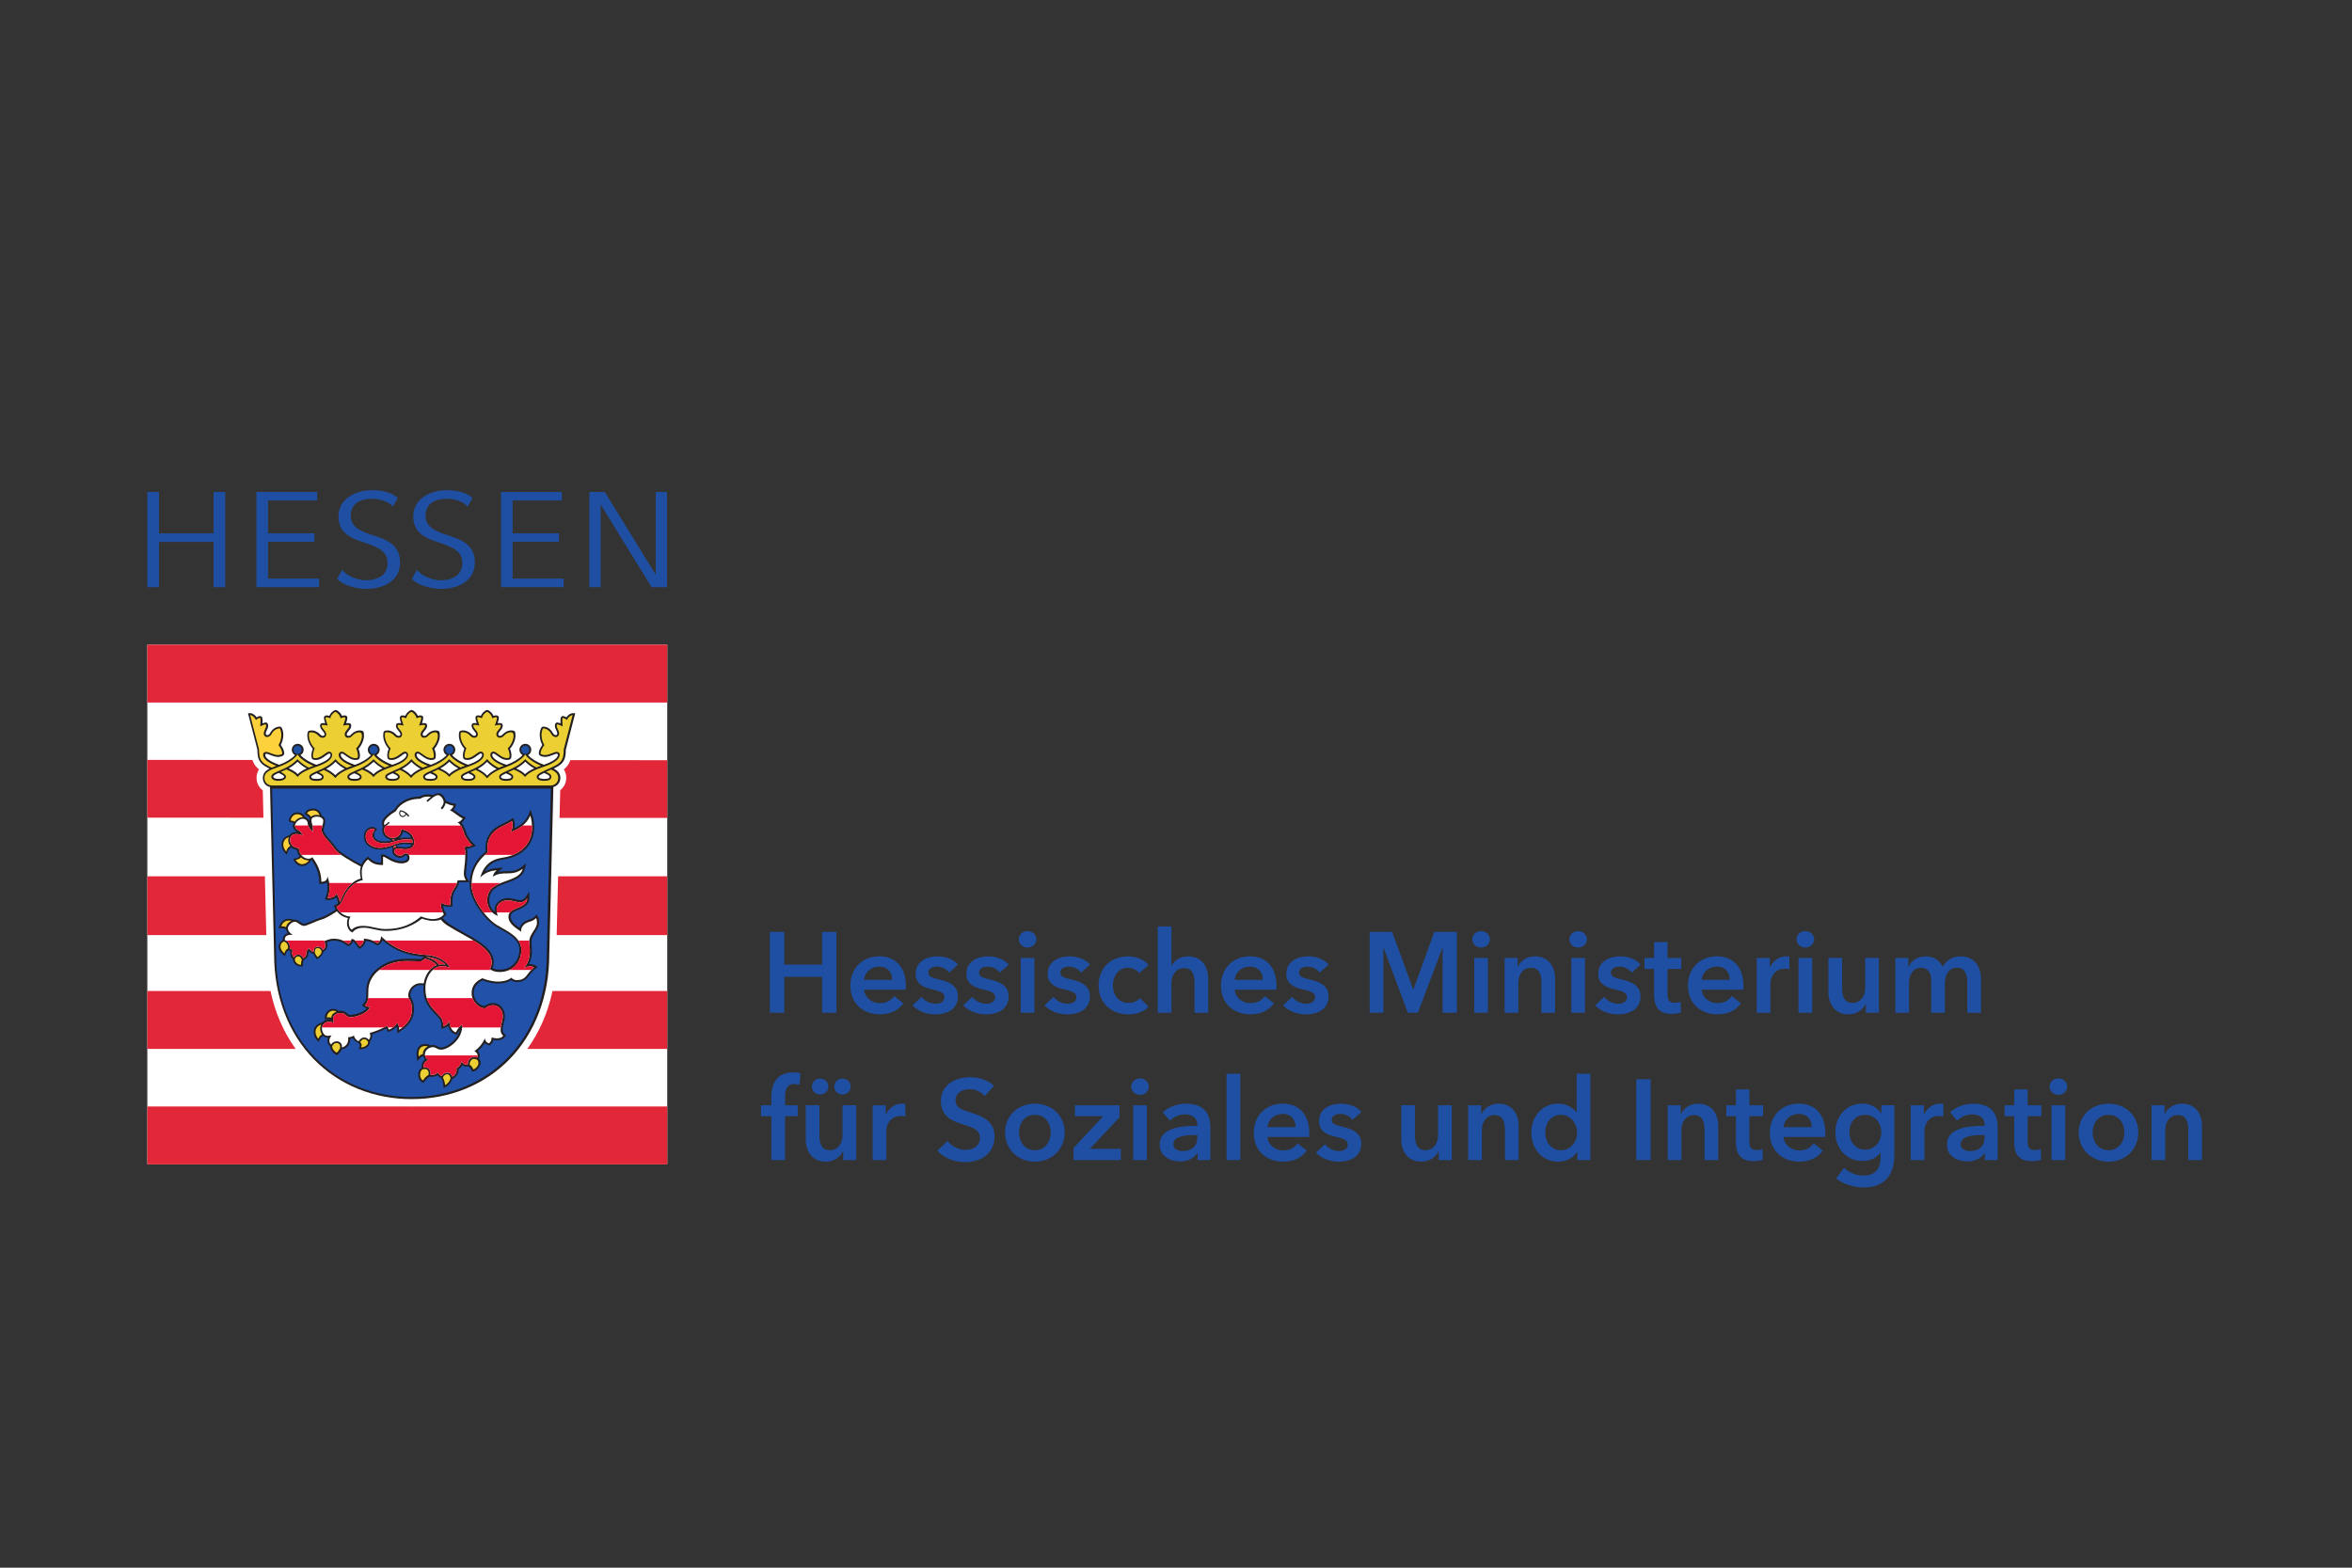 <?xml version="1.0" encoding="UTF-8"?>
<svg xmlns="http://www.w3.org/2000/svg" id="Unternehmen_und_Ausbildung" viewBox="0 0 1500 1000">
  <rect x="0" y="0" width="1500" height="1000" fill="#333333" stroke="none"/>
  <g id="Hessisches_Min_Soziales_Integration">
    <g id="g12">
      <path id="path14" d="m425.53,742.66H93.96v-331.43h331.57v331.43" style="fill:#fff; stroke-width:0px;"></path>
      <path id="path16" d="m93.96,411.23v36.9h331.57v-36.9H93.96" style="fill:#e22739; stroke-width:0px;"></path>
      <path id="path18" d="m93.96,484.72v36.83l331.57.19v-36.83l-331.57-.19h0" style="fill:#e22739; stroke-width:0px;"></path>
      <path id="path20" d="m93.96,558.97v37.51h331.57v-37.51H93.96" style="fill:#e22739; stroke-width:0px;"></path>
      <path id="path22" d="m93.96,632.14v36.94h331.57v-36.94H93.96" style="fill:#e22739; stroke-width:0px;"></path>
      <path id="path24" d="m93.96,705.8v36.92h331.57v-36.92H93.96" style="fill:#e22739; stroke-width:0px;"></path>
      <path id="path26" d="m261.01,449.07c-1.87.6-3.45,1.86-4.63,3.32-1.91.1-3.39.82-4.36,2.21-.72,1.02-1,2.11-1,3.27,0,.08.02.18.02.26-1.5.92-2.24,2.43-2.43,3.93-.47-.08-.95-.12-1.44-.12-6.76,0-6.76,5.28-6.76,7.27,0,.55.05,1.11.12,1.68-.76-.26-1.56-.43-2.4-.43s-1.59.16-2.32.4c.07-.56.12-1.11.12-1.65,0-1.99,0-7.27-6.76-7.27-.49,0-.97.05-1.44.12-.19-1.5-.93-3.01-2.43-3.93,0-.09.02-.18.02-.26,0-1.15-.28-2.25-.99-3.27-.98-1.39-2.46-2.11-4.36-2.21-1.18-1.46-2.76-2.72-4.63-3.32l-1.38-.44-1.38.44c-1.87.6-3.45,1.86-4.63,3.32-1.9.1-3.39.82-4.36,2.21-.72,1.02-.99,2.11-.99,3.27,0,.08.02.18.02.26-1.5.92-2.24,2.43-2.43,3.93-.47-.08-.95-.12-1.44-.12-6.76,0-6.76,5.28-6.76,7.27,0,.56.05,1.13.13,1.71-.79-.28-1.62-.46-2.5-.46-2.29,0-4.33,1.04-5.73,2.65.37-1.45.57-2.95.57-4.39,0-1.23-.14-2.43-.43-3.54-.38-1.47-.96-3.69-3.07-4.94-2.06-1.22-4.16-.66-5.29-.37-.48.12-.93.3-1.37.49-.46-1.19-1.2-2.11-2.23-2.72-.36-.21-.72-.35-1.08-.47-.27-1.22-.81-2.29-1.84-3.16-1.25-1.06-2.8-1.41-4.6-1.08-1.64-1.32-3.74-2.22-6.2-1.96l-5.26.56s6.82,26.33,7.06,27.22c.11,5.69,1.53,9.28,5.02,12.06-.92,1.4-1.56,3.14-1.56,5.33,0,3.29,1.52,6.17,3.97,7.98.12,4.81,2.56,104.8,2.56,104.8v-.1c0,27.6,9.49,52.5,26.74,70.12,16.85,17.22,40.13,26.7,65.55,26.7s48.69-9.48,65.54-26.7c17.24-17.62,26.74-42.53,26.74-70.14v.11s2.45-99.86,2.57-104.89c2.38-1.82,3.85-4.67,3.85-7.88,0-2.19-.64-3.94-1.57-5.33,3.49-2.79,4.91-6.37,5.02-12.06.23-.89,7.06-27.22,7.06-27.22l-5.26-.56c-2.46-.27-4.57.64-6.2,1.96-1.8-.33-3.35.02-4.6,1.08-1.02.87-1.57,1.94-1.84,3.16-.35.11-.72.25-1.08.47-1.03.61-1.77,1.54-2.23,2.72-.44-.19-.89-.36-1.37-.49-1.13-.3-3.23-.85-5.29.37-2.11,1.25-2.68,3.47-3.07,4.95-.29,1.11-.43,2.3-.43,3.53,0,1.61.26,3.28.72,4.89-1.4-1.9-3.62-3.14-6.14-3.14-.84,0-1.63.17-2.39.42.07-.57.12-1.13.12-1.67,0-1.99,0-7.27-6.76-7.27-.49,0-.97.05-1.44.12-.19-1.5-.93-3.01-2.43-3.93,0-.09.02-.18.02-.26,0-1.15-.28-2.25-.99-3.27-.98-1.39-2.46-2.11-4.36-2.21-1.18-1.46-2.75-2.72-4.63-3.32l-1.38-.44-1.38.44c-1.87.6-3.45,1.86-4.63,3.32-1.91.1-3.39.82-4.36,2.21-.72,1.02-.99,2.11-.99,3.27,0,.08.02.18.02.26-1.5.92-2.24,2.43-2.43,3.93-.47-.08-.95-.12-1.44-.12-6.76,0-6.76,5.28-6.76,7.27,0,.55.05,1.11.12,1.68-.76-.26-1.55-.43-2.4-.43-.76,0-1.48.15-2.17.35.07-.54.11-1.08.11-1.6,0-1.99,0-7.27-6.76-7.27-.49,0-.97.05-1.44.12-.19-1.5-.93-3.01-2.43-3.93,0-.09.02-.18.02-.26,0-1.15-.27-2.25-.99-3.27-.97-1.39-2.45-2.11-4.36-2.21-1.18-1.46-2.75-2.72-4.63-3.32l-1.38-.44-1.38.44h0" style="fill:#fff; stroke-width:0px;"></path>
      <path id="path28" d="m177.78,493.03c1.1.52,3.49,1.69,3.49,2.4,0,.45-.91,1.43-3.62,1.43-2.34,0-3.39-.72-3.39-1.43,0-.8,1.57-1.57,3.52-2.4Zm6.61-3.08c1.54-.88,3.38-2.07,5.39-4.05,2.12,2.05,3.91,3.22,5.38,4.05,0,0,.19.1.43.23-2.58,1.15-4.38,2.31-5.69,3.63-1.32-1.34-3.17-2.51-5.83-3.69.11-.06.33-.17.33-.17Zm17.58,3.29c1.28.58,3.31,1.54,3.31,2.2,0,.43,0,1.44-3.4,1.44s-3.41-1.01-3.41-1.44c0-.64,2.01-1.55,3.5-2.2Zm6.63-3.15c1.45-.82,3.52-2.16,5.38-4.16,1.86,2,3.93,3.34,5.38,4.16,0,0,.24.13.54.29-2.73,1.28-4.68,2.62-6.03,4.13-1.41-1.46-3.39-2.82-5.91-4.08.3-.16.64-.35.64-.35Zm17.4,3.15c1.48.65,3.49,1.55,3.49,2.19,0,.39,0,1.43-3.36,1.43s-3.36-1.04-3.36-1.43c0-.71,1.91-1.61,3.23-2.19Zm6.9-3.29c1.47-.84,3.26-2,5.38-4.06,1.81,1.72,3.45,2.96,5.38,4.06,0,0,.17.09.38.2-2.66,1.19-4.51,2.37-5.82,3.74-1.29-1.35-3.12-2.52-5.77-3.7.18-.09.45-.24.45-.24Zm17.53,3.27c1.36.62,3.36,1.56,3.36,2.22,0,1.19-1.88,1.44-3.45,1.44s-3.45-.25-3.45-1.44c0-.65,1.97-1.53,3.55-2.22Zm6.58-3.13c1.45-.82,3.52-2.16,5.38-4.16,1.86,2,3.93,3.34,5.38,4.16,0,0,.2.11.46.25-2.75,1.28-4.71,2.62-6.08,4.14-1.42-1.49-3.34-2.85-5.75-4.07.27-.15.6-.32.6-.32h0Zm17.32,3.12c1.58.68,3.57,1.58,3.57,2.23,0,.47,0,1.44-3.43,1.44s-3.43-.97-3.43-1.44c0-.72,1.96-1.63,3.3-2.23Zm6.83-3.26c1.47-.84,3.26-2,5.38-4.06,1.81,1.72,3.45,2.96,5.38,4.06,0,0,.24.13.38.2-2.61,1.17-4.43,2.33-5.75,3.66-1.3-1.33-3.14-2.49-5.78-3.66.14-.08.38-.2.38-.2Zm17.53,3.27c1.36.62,3.36,1.56,3.36,2.22,0,.95-1.16,1.44-3.45,1.44s-3.45-.49-3.45-1.44c0-.65,1.97-1.53,3.55-2.22Zm6.58-3.13c1.45-.82,3.52-2.16,5.38-4.16,1.86,2,3.93,3.34,5.38,4.16,0,0,.34.18.72.39-2.63,1.32-4.66,2.75-6.07,4.3-1.44-1.6-3.46-3.06-6.01-4.36.27-.14.6-.32.6-.32Zm17.47,3.19c1.45.63,3.42,1.52,3.42,2.16,0,.35,0,1.43-3.33,1.43s-3.33-1.07-3.33-1.43c0-.65,1.98-1.59,3.24-2.16Zm6.89-3.33c1.47-.84,3.25-2,5.38-4.05,2.01,1.98,3.85,3.18,5.39,4.05,0,0,.14.07.33.17-2.68,1.19-4.55,2.37-5.87,3.73-1.28-1.32-3.1-2.49-5.7-3.65.19-.1.48-.25.48-.25Zm17.37,3.08c1.94.83,3.52,1.6,3.52,2.4,0,.43,0,1.43-3.39,1.43-1.65,0-3.61-.25-3.61-1.43,0-.71,2.39-1.88,3.49-2.4Zm18.99-38.1c-1.95-.21-3.72,1.09-4.77,2.63-.52-.33-1.05-.57-1.39-.66-.43-.11-1.16-.3-1.72.17-.46.39-.66,1.06-.66,2.53,0,.5.03,1.12.08,1.82-.41-.16-.82-.3-1.16-.38-.56-.15-1.2-.26-1.7.04-.43.26-.6.7-.7,1.1-.32,1.27.25,2.47.75,3.54.43.91.84,1.77.65,2.51-.06.22-.32.92-1.28.66-.88-.23-1.28-.94-1.71-1.69l-.14-.24c-.68-1.16-2.16-2.71-4.12-3.22-.98-.26-1.72-.41-2.34-.04-.67.39-.93,1.26-1.26,2.54-.2.77-.29,1.62-.29,2.5,0,2.16.58,4.52,1.61,6.45-1.01,1.38-1.73,2.92-1.96,3.82-.15.58-.23,1.07-.23,1.47,0,1.17.67,1.7,2.31,2.13,2.37.62,4.74-.32,6.64-1.07,1.1-.44,2.15-.86,2.66-.72q.56.15.56.7c0,2.04-3.35,4.39-8.97,6.31-4.3-1.55-8.17-3.96-10.08-6.17,1.22-.63,2.06-1.91,2.06-3.39,0-2.1-1.7-3.81-3.78-3.81s-3.78,1.71-3.78,3.81c0,1.46.82,2.73,2.02,3.37-1.98,2.23-5.91,4.68-10.23,6.24-5.72-1.93-9.14-4.31-9.14-6.37,0-.2.06-.86.8-.86.53,0,1.44.67,2.4,1.37,1.65,1.22,3.71,2.73,6.16,2.73,2.28,0,2.91-.64,2.91-2.96,0-.93-.3-2.59-.94-4.19,2.07-2.26,3.51-5.62,3.51-8.34s-.34-3.34-2.86-3.34c-2.02,0-3.84,1.12-4.79,2.07l-.19.2c-.61.62-1.17,1.21-2.08,1.21-.99,0-1.07-.74-1.07-.97,0-.76.61-1.49,1.25-2.26.76-.9,1.61-1.92,1.61-3.23,0-1.51-.98-1.71-2.04-1.71-.35,0-.78.03-1.22.08.53-1.62.79-2.67.79-3.37,0-.43-.09-.74-.27-1-.42-.6-1.17-.6-1.62-.6-.34,0-.94.1-1.54.28-.63-1.5-2.12-3.19-3.84-3.74l-.2-.06-.2.06c-1.72.55-3.21,2.25-3.84,3.74-.6-.18-1.19-.28-1.53-.28-.45,0-1.2,0-1.62.6-.18.25-.27.56-.27,1,0,.7.26,1.75.79,3.37-.44-.05-.87-.08-1.22-.08-1.06,0-2.04.21-2.04,1.71,0,1.31.85,2.33,1.61,3.23.65.77,1.26,1.5,1.26,2.26,0,.23-.08.97-1.07.97-.91,0-1.48-.58-2.08-1.21l-.19-.2c-.95-.95-2.77-2.07-4.79-2.07-2.52,0-2.86.67-2.86,3.34s1.43,6.08,3.51,8.34c-.63,1.59-.94,3.25-.94,4.19,0,2.32.63,2.96,2.91,2.96,2.45,0,4.51-1.51,6.16-2.73.96-.7,1.86-1.37,2.4-1.37.74,0,.8.66.8.86,0,2.05-3.37,4.4-9.02,6.33-4.25-1.52-8.18-3.98-10.12-6.19,1.21-.64,2.04-1.91,2.04-3.38,0-2.1-1.7-3.81-3.78-3.81s-3.78,1.71-3.78,3.81c0,1.47.82,2.74,2.03,3.38-1.97,2.25-5.86,4.68-10.13,6.2-5.66-1.92-9.04-4.28-9.04-6.33,0-.2.06-.86.8-.86.53,0,1.44.67,2.4,1.37,1.65,1.22,3.71,2.73,6.16,2.73,2.28,0,2.91-.64,2.91-2.96,0-.93-.3-2.59-.94-4.19,2.07-2.26,3.51-5.62,3.51-8.34s-.34-3.34-2.86-3.34c-2.02,0-3.84,1.12-4.79,2.07,0,0-.19.2-.19.2-.6.62-1.17,1.21-2.08,1.21-.99,0-1.07-.74-1.07-.97,0-.76.61-1.49,1.25-2.26.75-.9,1.61-1.92,1.61-3.23,0-1.51-.98-1.71-2.04-1.71-.34,0-.78.03-1.22.08.53-1.62.79-2.67.79-3.37,0-.43-.09-.74-.27-1-.42-.6-1.17-.6-1.62-.6-.34,0-.93.1-1.53.28-.63-1.5-2.12-3.19-3.84-3.74l-.2-.06-.2.06c-1.72.55-3.21,2.25-3.84,3.74-.6-.18-1.19-.28-1.53-.28-.45,0-1.2,0-1.62.6-.18.25-.28.56-.28,1,0,.7.26,1.75.79,3.37-.44-.05-.88-.08-1.22-.08-1.06,0-2.04.21-2.04,1.71,0,1.31.86,2.33,1.61,3.23.64.77,1.25,1.5,1.25,2.26,0,.23-.08.97-1.07.97-.91,0-1.48-.58-2.08-1.21l-.19-.2c-.95-.95-2.77-2.07-4.79-2.07-2.52,0-2.86.67-2.86,3.34s1.43,6.08,3.51,8.34c-.63,1.59-.94,3.25-.94,4.19,0,2.32.63,2.96,2.91,2.96,2.45,0,4.51-1.51,6.16-2.73.96-.7,1.86-1.37,2.4-1.37.74,0,.8.66.8.86,0,2.05-3.37,4.4-9.02,6.33-4.25-1.52-8.18-3.98-10.12-6.19,1.21-.64,2.05-1.91,2.05-3.38,0-2.1-1.7-3.81-3.78-3.81s-3.78,1.71-3.78,3.81c0,1.47.83,2.74,2.03,3.38-1.98,2.26-5.9,4.7-10.2,6.23-5.71-1.93-9.12-4.3-9.12-6.36,0-.2.06-.86.8-.86.53,0,1.44.67,2.4,1.37,1.65,1.22,3.71,2.73,6.16,2.73,2.28,0,2.91-.64,2.91-2.96,0-.93-.31-2.59-.94-4.19,2.07-2.26,3.51-5.62,3.51-8.34s-.33-3.34-2.86-3.34c-2.02,0-3.85,1.12-4.79,2.07l-.19.2c-.6.62-1.17,1.21-2.08,1.21-.99,0-1.07-.74-1.07-.97,0-.76.61-1.49,1.25-2.26.75-.9,1.61-1.92,1.61-3.23,0-1.51-.98-1.71-2.04-1.71-.35,0-.78.03-1.22.08.53-1.62.79-2.67.79-3.37,0-.43-.09-.74-.27-1-.42-.6-1.17-.6-1.62-.6-.34,0-.93.1-1.53.28-.63-1.5-2.12-3.19-3.84-3.74l-.2-.06-.2.06c-1.72.55-3.2,2.25-3.84,3.74-.6-.18-1.19-.28-1.54-.28-.45,0-1.2,0-1.62.6-.18.25-.27.56-.27,1,0,.7.26,1.75.79,3.37-.44-.05-.87-.08-1.22-.08-1.06,0-2.04.21-2.04,1.71,0,1.31.86,2.33,1.61,3.23.64.77,1.25,1.5,1.25,2.26,0,.23-.08.97-1.07.97-.91,0-1.48-.58-2.08-1.21l-.19-.2c-.95-.95-2.77-2.07-4.79-2.07-2.52,0-2.86.67-2.86,3.34s1.43,6.08,3.51,8.34c-.63,1.59-.94,3.25-.94,4.19,0,2.32.62,2.96,2.91,2.96,2.45,0,4.51-1.51,6.16-2.73.96-.7,1.87-1.37,2.4-1.37.74,0,.8.66.8.86,0,2.05-3.39,4.41-9.06,6.34-4.29-1.57-8.18-4-10.15-6.22,1.2-.64,2.02-1.91,2.02-3.37,0-2.1-1.69-3.81-3.78-3.81s-3.78,1.71-3.78,3.81c0,1.48.84,2.76,2.06,3.39-1.92,2.21-5.79,4.62-10.08,6.17-5.62-1.92-8.97-4.27-8.97-6.31q0-.55.56-.7c.52-.13,1.56.28,2.66.72,1.9.76,4.27,1.7,6.64,1.07,1.02-.27,1.72-.56,2.08-1.18.17-.28.24-.6.24-.96,0-.42-.09-.89-.24-1.47-.23-.91-.95-2.44-1.96-3.82,1.02-1.93,1.6-4.29,1.6-6.45,0-.89-.09-1.74-.29-2.5-.33-1.28-.6-2.15-1.26-2.54-.62-.36-1.36-.21-2.34.04-1.96.52-3.44,2.06-4.12,3.22l-.14.24c-.43.75-.83,1.46-1.71,1.69-.96.25-1.22-.45-1.28-.66-.19-.74.22-1.6.65-2.51.5-1.06,1.07-2.27.74-3.54-.1-.4-.27-.84-.7-1.1-.5-.3-1.14-.19-1.7-.04-.33.09-.75.23-1.16.38.05-.7.08-1.32.08-1.82,0-1.48-.2-2.14-.67-2.53-.56-.47-1.28-.28-1.72-.17-.34.09-.87.33-1.39.66-1.06-1.54-2.82-2.84-4.77-2.63l-.75.08s5.98,23.06,6.01,23.2c.01,6.36,1.42,8.84,6.5,11.44,0,0,.63.31,1.25.61-2.27,1.18-4.27,2.88-4.27,5.94s1.89,5.23,4.57,5.83c.37,14.89,2.61,106.83,2.61,106.84,0,26.39,9.03,50.15,25.43,66.9,15.99,16.34,38.12,25.34,62.31,25.34s46.32-9,62.31-25.34c16.4-16.76,25.43-40.52,25.43-66.92,0,0,2.4-97.72,2.62-106.85,2.62-.64,4.45-2.92,4.45-5.8,0-3.06-2-4.75-4.27-5.94.63-.31,1.25-.61,1.25-.61,5.08-2.6,6.48-5.08,6.5-11.44.04-.14,6.01-23.2,6.01-23.2l-.75-.08h0" style="fill:#231f20; stroke-width:0px;"></path>
      <path id="path30" d="m319.3,592.73l-3.2-1.85c-6.69-4.07-16.62-17-16.62-26.52,0-.58.02-1.14.05-1.69h-6.62c-.47,1.63-1.33,3.66-2.66,5.41-.78,1.02-1.77,3.62-1.77,7.08,0,.55.02,1.13.08,1.72l.11,1.16-1.13.25c-1.63.36-3.42,0-4.9-.64.03,1.77.85,3.72,1.51,4.57l.6.78-.59.8c-.51.7-1.17,1.31-1.93,1.82,1.41,1.53,2.78,2.74,4.01,3.54,3.16,2.07,6.53,3.97,9.79,5.8,9.69,5.44,18.84,10.58,18.84,18.77,0,1.46-.29,2.7-.8,3.72,1.29.77,2.62,1.09,4.6,1.09,7.28,0,12.56-5.37,12.56-12.76,0-6.32-6.07-9.74-11.94-13.04h0" style="fill:#2151a8; stroke-width:0px;"></path>
      <path id="path32" d="m262.29,534.45c-.28-.64-.9-1.46-1.44-1.97-1.22-1.14-2.71-1.74-3.8-1.98-.2,1-.67,2.12-1.5,3.08-.41.48-.73,1-1.06,1.23,1.29-.3,2.7-.54,4.17-.54,1.22,0,2.51.07,3.62.17h0" style="fill:#2151a8; stroke-width:0px;"></path>
      <path id="path34" d="m339.02,602.67c.1,1.1.22,2.42.22,3.88,0,2.54-.38,5.51-1.84,8.5,1.35-.14,2.69.09,3.87.76l1.67.93-1.48,1.22c-1.89,1.57-2.92,2.9-4.02,4.31l-.85,1.09c-1.71,2.12-3.91,3.07-7.12,3.07-1.2,0-2.38-.42-3.43-1.18-1.99,1.32-5.06,2.11-8.36,2.11-4.31,0-8.07-1.26-9.93-2.01-3.78,1.92-5.64,4.55-5.64,8.06,0,4.09,3.38,8.07,6.93,8.35,1.37-1.19,3.4-1.93,5.54-1.93,4.07,0,7.37,3.63,7.37,8.09,0,1.94-.35,3.35-.7,4.71-.34,1.36-.67,2.64-.67,4.52,0,1.29.82,2.12,1.18,2.42l.85.71-.56.96c-1.18,2.01-3.99,2.75-7.37,2.05-.29,1.38-.85,2.25-1.95,3.15l-.48.39-.6-.12c-1.02-.21-1.88-.71-2.51-1.45-1.1,1.79-2.68,3.71-4.43,5.17.76.81,1.23,1.75,1.23,2.74,0,.7-.18,1.41-.47,1.99.73.87,1.1,1.8,1.1,2.79,0,2.37-2.79,5.33-4.62,5.48l-.9.06-.35-.77c-.82-1.61-1.57-2.28-2.14-2.55-.94.31-2.25.28-3.66-.75-.56,1.06-1.42,2.04-2.42,2.66.01.14.05.29.05.44,0,.86-.24,1.77-.71,2.65-.68,1.27-1.77,2.37-3.23,2.89-.69,1.99-1.97,3.92-3.96,5.01l-1.76.97-.15-2.02c-.09-1.15-.47-2.75-1.44-4.5-.85-.33-1.72-.98-2.26-1.64-1.44.86-3.04,1.17-4.83.89-.98.39-2.06,1.27-3.49,3.12l-.68.88-.97-.53c-1.38-.77-2.35-2.6-2.35-4.47,0-2.13.62-3.73,2.25-4.67-.04-.22-.08-.7-.08-.82,0-1.85.7-3.28,2.18-4.45-.55-.62-.95-1.33-1.16-2.09-.73.16-1.36.52-1.88,1.07l-1.88,2-.35-2.73c-.36-2.8.11-5.03,1.36-6.46.96-1.1,2.33-1.68,3.98-1.68s2.56.47,3.18.93c.58-.17,1.18-.27,1.77-.27,1.45,0,2.34.5,3.04.91.69.39,1.22.7,2.42.7,1.5,0,5.1-1.46,8.06-4.59,1.42-1.5,3.02-3.77,3.67-6.76-.43.63-.87,1.33-1.36,2.25l-.5.96-1.03-.32c-2.15-.67-3.8-2.68-4.59-5.33-.65.54-1.5,1-2.7,1.34l-1.65.47v-1.73c0-3.6-.59-4.21-3.85-7.61l-1.52-1.59c-5.01-5.33-6.02-9.77-6.02-15.21,0-.56.03-1.13.09-1.7-.75-.03-1.42-.05-2-.05-3.98,0-6.43,3.66-6.43,6.28,0,1.03.3,1.58.74,2.4.71,1.31,1.58,2.94,1.58,6.71,0,7.13-4.39,11.12-8.69,14.08l-1.88,1.29-.15-2.35c-.05-.79-.1-1.45-.22-2.04-1.31,1.39-2.93,2.56-4.51,3.17l-1.08.42s-.86-1.69-1.19-2.33c-2.79,1.59-6.56,2.99-8.93,3.7.02.19.05.39.05.57,0,1.77-.91,3.34-1.48,4.13v.13c0,2.77-2.62,4.45-5.23,4.68l-1.91.16.56-1.85c.45-1.47-.85-2.25-.85-2.25-1.36-.58-2.83-1.68-3.49-3-.51.19-1.06.32-1.6.4-.03,2.27-.8,3.73-1.52,4.58-.94,1.12-2.4,1.89-3.95,2.14-.63,1.25-1.36,2.28-2.41,3.15l-.67.55-.76-.41c-1.49-.8-3.45-2.89-3.52-4.91l-.02-.26c-.72-.52-1.31-1.42-1.56-2.31-.11-.39-.16-.81-.16-1.25,0-.66.13-1.36.36-2.06-.17,0-.33,0-.51,0-1.02,0-1.92-.43-2.66-1.12-.76.52-1.55,1.24-2.02,2.16l-.89,1.74-1.26-1.49c-.85-1-1.82-2.47-1.82-4.96,0-3.03,2.14-5.35,5.28-5.82,1.08-1.29,2.67-2.06,4.17-2.06.61,0,1.17.06,1.7.14,0-.02,0-.04,0-.06-.73-.29-1.62-.41-2.67-.35l-1.47.08.09-1.48c.15-2.4,2.37-5.09,5.11-5.09,1.84,0,2.74.49,3.6,1.28.46-.08.92-.12,1.39-.12,2.17,0,3.29.95,4.19,1.72.71.61,1.15.98,2.08.98,1.91,0,7.88-1.31,10.4-4.29-.72-.23-1.4-.56-1.95-.99l-1.12-.88.97-1.05c1.53-1.67,1.83-2.53,1.83-8.63,0-5.33,2.64-10.34,7.43-14.12,4.81-3.79,11.3-5.88,18.28-5.88l4.33.08,4.62.09c.09,0,.72-.05,1.95-1.47-9.64-.84-17.99-3.2-26.34-10.58-.51,1.42-1.39,2.48-2.6,3.07l-.63.31-.61-.37c-2.04-1.25-3.78-2.2-6.74-2.6-.42,2.03-1.96,3.93-3.25,4.65l-1,.56-1.27-1.75c-.95-1.33-1.87-2.59-2.69-3.11-.38,1.09-1.08,2.02-2.08,2.7l-.71.49-1.25-.8c-2.53-1.63-4.36-2.81-8.2-2.81-1.81,0-3.45.54-4.45.99.26.59.36,1.22.39,1.99,0,.04,0,.07,0,.11,0,1.3-.77,2.53-1.44,3.2-.24.23-.74.59-1.06.73-.42,1.24-1.04,2.83-3.16,4.22l-.96.62-.74-.87c-.79-.94-1.27-1.77-1.64-2.62-.88-.2-2.09-.81-2.79-1.59-.25.44-.48,1.11-.48,2.04,0,1.54-1.43,3.01-2.86,3.51-.36,1.15-.54,2.12-.5,2.76l.06,1.28-1.27.09c-1.22.08-2.52-.4-3.56-1.32-.97-.86-1.57-1.98-1.64-3.09v-.36c-1.1-.76-1.67-2.09-1.67-3.88,0-.39.03-.8.08-1.23-.21-.08-.43-.15-.63-.27-.1-.06-.23-.15-.36-.25-.81.37-1.43,1.09-1.85,2.16l-.7,1.77-1.5-1.39c-.98-.9-2.46-2.27-2.46-4.74,0-1.81.96-3.33,2.65-4.29,0-.11-.02-.23-.02-.34,0-.74.19-1.56.71-2.29.56-.8,1.42-1.35,2.5-1.68-.58-.75-1.01-1.63-1.16-2.59-.88-.43-1.84-.66-2.87-.66h-1.94l.73-1.81c.78-1.9,2.73-4.13,5.69-4.13.6,0,1.93,0,3.26.61.28-.06.57-.1.86-.1,1.24,0,2.24.71,3.2,1.4.9.65,1.75,1.25,2.73,1.25.65,0,3.3-1.12,5.05-1.87,2-.84,4.08-1.72,5.46-2.07,1.79-.45,5.24-2.29,9.57-5.1-.26-.45-.49-.92-.69-1.41l-.5-1.21,1.19-.5c.58-.25,1.03-.51,1.41-.8-.04-1.05-.3-2.41-1.07-3.96-1.49,1.37-3.79,1.99-5.69,1.68l-1.56-.25.54-1.49c.74-2.03,1.11-4,1.11-6.02,0-1.15-.13-2.32-.37-3.53-1.26,1.06-2.85,1.07-3.58,1.07h-1.31v-1.3c-.04-3.55-.69-7.96-4.78-13.86-.13.07-.27.12-.41.18-1.24,2.11-3.55,3.58-5.74,3.58-2.43,0-4.14-1.52-4.92-2.96l-.86-1.57,1.75-.35c1.08-.22,1.88-.73,2.46-1.29-.95-1.21-1.54-2.65-1.7-4.05-1.45-.32-2.64-.86-3.56-1.6-1.05.58-1.8,1.44-2.24,2.6l-.78,2.06-1.42-1.68c-.85-1-1.82-2.47-1.82-4.96,0-2.85,1.99-5.15,4.9-5.76.99-1.43,2.71-2.1,4.43-2.1.23,0,.42.02.63.03-1.22-.78-2.73-1.86-2.73-4.12,0-.58.14-1.14.38-1.67-.51-.27-1.09-.45-1.77-.55l-1.12-.16v-1.17c.04-1.99,2.29-4.94,5.33-4.94,2.26,0,4.06,1.13,5.01,3.13.59.22,1.13.55,1.59.99.55.54.92,1.2,1.12,1.92-.03-.29-.06-.58-.06-.89,0-.11,0-.22,0-.34.02-.38.1-.73.23-1.05-.49-.65-1.23-1.41-2.28-2.06l-1.06-.66.61-1.1c.83-1.48,2.67-2.34,5.05-2.34,2.69,0,4.9,2.29,5.4,4.58,1.23.65,2.2,1.75,2.2,3.34,0,1.2-.33,2.42-.62,3.5-.22.81-.43,1.57-.44,2.11-.03,1.82,1.45,3.51,3.69,6.08,1.38,1.58,3.1,3.55,4.9,6.07,1.3,1.82,9.5,6.98,15.48,10.04.89-1.87,2.2-3.4,3.41-4.36l.86-.69.82.74c1.89,1.71,3.33,2.98,7.45,3.2v-5.31h1.3c.95,0,1.95.58,3.31,1.38,2.08,1.22,4.93,2.89,8.44,2.89,1.43,0,3.85-.45,3.85-2.15,0-1.44-.63-1.61-1.11-1.61-.59,0-1.57,1.59-3.58,1.59-2.63,0-4.98-1.91-4.98-4.23,0-.44.09-.83.25-1.16-.24-.59-.28-.98-.13-1.52-2.24.78-5.38,1.66-8,1.66-4.93,0-10.23-2.63-10.23-8.4,0-3.87,2.67-5.96,5.19-5.96.92,0,1.77.27,2.38.76l.87.71-.71.61c-.86,1.05-1.23,2.24-1.23,3.35,0,1.84,2.06,3.81,6.58,3.81,1.12,0,2.7-.18,4.14-.48-.16-.26-.26-.53-.32-.78-.21-.03-.42-.08-.61-.15-2.68-.95-4.62-3.18-4.62-5.76,0-.68.11-1.57.48-2.43,0,0-.66-.54-.66-2.22,0-3.48,5.75-7.25,8.01-8.6,1.32-2.61,6.14-8.07,16-8.22,1.84-1.23,3.97-1.41,5.65-1.41.84,0,1.86.1,2.98.41,1.23-.82,2.48-1.21,3.66-1.21,1.41,0,3.82,1.84,4.34,4.8,1.17.71,3.78,1.66,5.22,1.85l1.47.19-.38,1.44c-.22.82-.69,1.62-1.31,2.31.93.58,1.73,1.18,2.51,1.76,1.21.91,2.35,1.77,3.95,2.52l1.42.66-.9,1.28c-.67.95-1.31,1.6-1.97,2.07,1.7,1.96,2.72,5.06,3.05,6.2.76,2.61,3.26,5.69,4.75,7.13l1.42,1.37-1.8.78c-1.12.49-2.34.8-3.85.97.18,1.03.28,2.3.28,3.86,0,2.88-.31,6.64-.91,11.27-.04.29-.05.58-.05.85,0,1.53.56,2.73,1.07,3.5l1.34,2.02c.57-10.85,6.55-16.49,10.22-19.69-.08-.77-.13-1.52-.13-2.23,0-10.43,8.04-14.07,11.23-15.51l.36-.16c.8-.37,1.99-1.05,3.05-1.65l3.18-1.76.43,1.6c.28,1.02.39,1.98.39,2.88,0,.75-.1,1.44-.23,2.09,3.65-1.72,7.4-4.62,8.98-8.65l1.28-3.27,1.15,3.31c.85,2.45,1.19,4.81,1.19,8.39,0,8.33-5.21,18-19.83,20.18-5.56.83-9.11,3.11-11.52,7.52,2.44-1.35,4.76-1.84,7.5-2.06l4.12-.33-3.19,2.65c-.1.08-.16.16-.25.23,1.98-.55,3.87-.58,5.72-.6,3.1-.04,6.04-.08,9.45-2.69l2.95-2.25-.9,3.62c-1.28,5.12-6.35,6.93-11.25,8.69-5.86,2.1-11.39,4.08-11.39,11.22,0,2.95,1.33,5.6,3.54,7.3-.06-.68-.08-1.36-.08-2.02,0-2.32,2.49-6.66,8.5-6.66,1.62,0,3.2.39,4.6.73,1.11.27,2.15.53,2.96.53,1.63,0,2.68-.57,3.64-1.97l2.37-3.47v4.21c0,4.42-3.83,6.01-6.91,7.28-3.11,1.29-5.02,2.19-5.02,4.42,0,3.08,2.99,5.38,5.73,7.25.62-2.13,2.45-3.87,4.47-4.73l1.71-.59c1.18-.36,2.12-.64,3.49-1.99l1.23-1.2.82,1.51c.68,1.25.74,2.41.74,3.68,0,2.29-1.28,4.24-2.5,6.13-1.25,1.91-2.42,3.71-2.42,5.84,0,.55.06,1.25.14,2.06h0Zm-165.51-99.62l2.59,106.02c0,54.46,37.92,90.7,86.3,90.7s86.3-36.25,86.3-90.7l2.6-106.02h-177.79" style="fill:#2151a8; stroke-width:0px;"></path>
      <path id="path36" d="m253.78,540.15c2.12,0,2.95.33,4.6.33,1.14,0,3.51-.06,4.29-1.7-1.43-.28-2.99-.43-4.65-.43-2.09,0-3.68.45-5.13.91.1.41.38.7.61.89.09,0,.19,0,.29,0h0" style="fill:#2151a8; stroke-width:0px;"></path>
      <path id="path38" d="m334.11,617.73c5.41-6.59,3.41-13.78,3.41-17.09,0-4.83,4.93-7.98,4.93-11.97,0-1.1-.03-2.05-.58-3.05-2.24,2.2-3.61,2.01-5.61,2.85-2.26.96-4.38,3.28-3.83,5.88-3.17-2.21-8.16-5.05-8.16-9.61,0-6.55,11.94-4.74,11.94-11.71-1.19,1.74-2.63,2.54-4.71,2.54s-4.82-1.26-7.56-1.26c-5.12,0-7.2,3.57-7.2,5.34s.02,3.19.86,4.64c-3.84-1.39-6.92-5.06-6.92-9.91,0-14.47,20.18-10.21,22.68-20.23-7.12,5.44-12.44.72-19.05,5.08.34-1.71.98-2.81,2.52-4.09-4.16.33-6.98,1.28-10.63,4.57,2.76-8.59,7.55-11.62,14.36-12.63,12.74-1.9,18.72-10.04,18.72-18.88,0-3.31-.28-5.57-1.11-7.96-2.05,5.23-7.43,8.85-12.36,10.47.9-1.68,1.54-4.07.77-6.91-1.03.52-3.46,2-4.87,2.65-2.99,1.37-12.24,5.04-10.63,17.25-3.83,3.31-10.33,8.98-10.33,20.84,0,9.09,9.64,21.54,15.99,25.4,6.35,3.86,15.77,7.61,15.77,16.01s-5.91,14.07-13.86,14.07c-2.66,0-4.42-.48-6.39-2.03.86-.9,1.3-2.34,1.3-4.09,0-9.96-15.13-15.38-28.04-23.46-1.71-1.07-2.98-2.18-4.43-3.89-1.2.67-3.48.82-5.34.82-1.6,0-4.12-.52-6.69-1.42-4.85,3.95-12.38,7.86-23.05,7.86-5.61,0-9.22-2.04-14.19-2.04-2.5,0-5.25.65-7.04,3.01-2.88-.9-4.39-5.4-2.88-9.16-2.64-.58-5.04-1.75-6.99-4.33-2.89,1.86-7.22,4.62-10.07,5.34-2.83.71-9.18,3.98-10.83,3.98-2.56,0-4.11-2.65-5.92-2.65-2.17,0-4.49,2.55-4.49,4.09,0,1.84,1.58,3.51,3.13,4.21-3.96-.12-5.25,1.06-5.08,3.46,2.23.35,3.64,3.33,3.09,5.14.18.47,1.04.94,1.96.67-.28,1.19-.98,3.71.85,5.18.7-1.32,1.64-1.77,2.99-1.77s2.5,1.26,2.83,2.17c.88-.2,1.87-1.04,1.87-2.2,0-2.31,1.17-3.87,2.18-3.93.32,1.42,1.56,1.88,2.58,2.21-.17-2.53,1.54-3.34,2.66-3.34,1.78,0,2.54.77,3.21,2.06,1.03-.39,1.68-1.51,1.64-2.78-.04-1.26-.26-1.79-.95-2.4.54-.61,3.27-1.94,6.3-1.94,4.49,0,6.53,1.5,9.43,3.35.89-.61,1.73-1.63,1.83-3.18,1.97-.22,3.44,2.17,5.3,4.71,1.15-.63,2.95-2.92,2.66-4.94,3.98.29,6.1,1.37,8.62,2.92,1.66-.81,2.26-2.72,2.35-4.42,9.05,8.76,17.85,11.21,29.28,11.96,8.71.57,13.78,5.63,14.53,8.18-1.36-.7-3.07-1.06-5.25-1.06-5.7,0-10.3,6.9-10.3,13.83,0,4.91.79,9.13,5.66,14.3,4.54,4.82,5.72,5.4,5.72,10.11,2.5-.71,3.16-1.93,3.83-3.54.04,3.63,1.7,6.75,4.2,7.53,1.34-2.54,2.49-4.08,4.09-5.09.46,10.31-9.71,16.11-13.33,16.11-2.92,0-3.12-1.6-5.46-1.6s-5.05,1.91-5.05,4.59c0,1.66,1.07,2.81,2.21,3.48-2.78,1.44-3.11,2.91-2.91,4.94,3.47-.69,4.89,2.53,4.26,4.61,2.13.46,3.69-.53,4.81-1.51.34,1.04,1.32,2.02,2.5,2.34.75-1.27,1.9-2.2,3.32-2.19,1.42,0,2.61.55,3.21,2.5,1.61-.33,3.52-3.28,2.58-5.3,1.63-.43,3.27-2.75,3.35-4.32,1.09,1.4,2.52,2.49,4.06,1.79-.15-2.71,2.16-4.66,3.69-4.66.9,0,1.64.12,2.22.42.19-.35.34-.85.34-1.41,0-1.27-1.09-2.25-2.06-2.77,2.96-1.88,5.79-5.69,6.64-8.17.24,1.61,1.06,2.87,2.7,3.2,1.12-.93,1.52-1.71,1.68-3.75,3.08.98,6.24.77,7.34-1.1-.82-.69-1.64-1.88-1.64-3.42,0-4,1.36-5.59,1.36-9.23s-2.68-6.78-6.07-6.78c-2.23,0-4.16.88-5.15,1.99-4.25,0-8.63-4.62-8.63-9.72s3.12-7.74,6.88-9.5c2.3,1,6.06,2.14,10,2.14s6.98-1.14,8.4-2.47c.55.55,1.75,1.55,3.39,1.55,2.86,0,4.69-.82,6.11-2.58,1.42-1.77,2.54-3.51,5.06-5.59-1.97-1.1-4.44-.78-6.47.75h0" style="fill:#fff; stroke-width:0px;"></path>
      <path id="path40" d="m218.91,570.62c2.31-4.51,6.51-9.12,11.21-10.23-.26-1.3-.51-2.24-.51-4.53,0-.88.26-2.3.52-3.11-5.56-2.85-14.49-8.19-16.18-10.56-4.8-6.74-8.89-9.26-8.83-12.93.02-1.52,1.06-3.68,1.06-5.59s-2.38-2.78-3.89-2.78c-1.75,0-3.58.53-3.66,2.13-.08,1.6.57,3.01.79,3.84.3,1.1.15,2.66-.04,3.88-1.58-1.71-3.13-3.69-3.13-5.44s-1.58-3.09-3.4-3.01c-1.82.08-4.71,2.25-4.71,4.34,0,1.83,1.37,2.53,2.64,3.35.83.53,1.74,1.18,2.26,3.1-1.4-.78-2.45-1.05-4.11-1.05s-3.96.78-3.96,3.65c0,3.59,2.69,4.98,5.7,5.38-.24,2.64,2.11,6.71,6.26,6.71.91,0,1.82-.44,2.22-1.04,4.99,6.72,5.75,11.78,5.78,15.73,1.89,0,3.59-.49,3.96-3.35,1.86,5.33,1.59,9.56.12,13.59,1.98.32,4.87-.62,5.58-2.78,1.85,3.06,2,4.04,2.05,5.55,1.2-1.63,1.09-2.55,2.28-4.87h0" style="fill:#fff; stroke-width:0px;"></path>
      <path id="path42" d="m284.12,615.43c-2.71-3.14-8.32-4.85-12.35-5-.02.01,0-.02-.04.04h0c4.83,1.16,6.84,2.99,8.19,4.8,1.93-.3,3.56-.12,4.2.16h0" style="fill:#fff; stroke-width:0px;"></path>
      <path id="path44" d="m270.91,611.48h0c-.83.95-1.76,1.75-2.63,1.75-3.47,0-5.75-.17-8.95-.17-14.06,0-24.41,8.71-24.41,18.69,0,6.09-.27,7.44-2.18,9.52.84.66,2.14,1.08,3.25,1.04-1.87,4.97-10.43,6.59-12.49,6.59-2.9,0-2.98-2.7-6.26-2.7-2.12,0-4.81.96-4.81,3.39,0,1.11.27,2.31.69,3-1.18-.66-2.52-.81-3.63-.81-1.98,0-4.17,1.81-4.17,4.28,0,2.31,1.52,4.66,3.36,4.66,1.07,0,1.91-.08,2.79-.31-1.64,2.24-2.01,4.28-.26,5.94.34-.81,1.5-2.11,3.75-2.11,1.68,0,3.49,1.56,3.07,3.92,1.85-.44,4.51-1.94,4.01-6.56,1.45,0,2.99-.41,3.63-1.12.34,1.5,1.26,3.01,3.09,3.7.5-.93,1.82-2.39,3.39-2.39,1.72,0,2.52.76,3.03,1.55.89-1.21,1.42-2.24.66-4.44,2.53-.63,8.02-2.62,10.96-4.62l1.3,2.54c2.1-.81,4.13-2.62,5.27-4.39,1.03,1.39,1.11,2.73,1.22,4.47,4.09-2.81,8.13-6.47,8.13-13,0-5.96-2.33-5.9-2.33-9.12s2.95-7.59,7.72-7.59c1.06,0,1.55.02,2.12.05.79-5.27,4.25-10.19,8.17-11.6-1.58-1.94-4.25-3.36-7.49-4.17h0" style="fill:#fff; stroke-width:0px;"></path>
      <path id="path46" d="m250.09,535.43c.07.21.22.52.3.64,0,0,1.08-.28,1.08-.28.02-.1.03-.34.03-.48-.51.16-.99.14-1.41.12h0" style="fill:#fff; stroke-width:0px;"></path>
      <path id="path48" d="m251.26,541.03c.28-.41.66-.61,1.28-.75-.21-.31-.33-.52-.41-.79,0,0-.91.33-.91.33-.08.3-.16.64.04,1.21h0" style="fill:#fff; stroke-width:0px;"></path>
      <path id="path50" d="m260.29,520.99s-.55-.93-1.13-1.46c-.25.68-1.24,1.67-2.26,1.67-1.45,0-2.36-1.3-2.36-2.47,0-.55.27-1.41.7-1.89,1.73.16,4.03,1.11,5.81,3.57,0,0-.76.59-.76.59Zm35.55,35.31c1.3-9.86,1.01-14.43.28-16.13,1.89-.1,3.5-.36,4.97-1-1.63-1.57-4.26-4.84-5.1-7.7-.69-2.37-2.29-6.11-4.24-6.84,1.29-.41,2.23-.97,3.35-2.56-3.35-1.56-4.8-3.56-8.17-5.25,1.06-.61,2.01-1.71,2.31-2.87-1.75-.23-3.43-.89-5.08-1.68-.28,1.29-.75,2.48-2.15,4.03l-.97-.81c.88-1.01,1.91-2.58,1.91-3.85,0-1.76-1.44-3.5-2.43-4.06-1.08-.61-2.04-.51-4.3,1-.76.53-2.52,2.12-3.52,2.97l-.7-.82c.99-.94,2.23-1.93,2.84-2.45-.65-.13-1.2-.16-1.61-.16-1.9,0-3.76.26-5.24,1.4-9.49,0-14.37,5.32-15.41,7.85-3.64,2.12-7.66,5.35-7.66,7.68,0,.61.08,1,.22,1.28.98-.5,1.93-1.33,2.79-2.08l.57.64c-.72.73-2.23,1.9-2.86,2.31-.48.61-.59,1.63-.59,2.5,0,2.59,2.72,4.81,5.54,4.81,4.02,0,5.44-3.68,5.21-5.37,2.18-.17,8.38,2,8.38,8.28,0,3.92-4.34,4.33-5.86,4.33s-2.66-.46-4.34-.46-2.46.59-2.46,1.72c0,1.51,1.77,2.88,3.7,2.88s2.03-1.55,3.56-1.55c.89,0,2.41.46,2.41,2.92s-2.58,3.46-5.15,3.46c-5.94,0-10.03-4.28-11.75-4.28v5.35c-5.51,0-7.34-1.51-9.62-3.59-1.88,1.51-3.96,4.43-3.96,7.73,0,2.29.2,4.17.67,5.48-4.71.67-9.56,5.2-11.87,10.5-1.47,3.38-1.88,5.17-4.9,6.45,1.7,4.12,5.46,6.22,9.04,6.35-2.26,2.53-.94,8.06.71,8.29,2.18-1.97,4.5-2.4,7.01-2.4,5.79,0,8.91,2.02,14.52,2.02,10.66,0,17.47-3.59,22.62-8.07,2.36,1.11,5.79,1.72,7.39,1.72,3.15,0,5.84-1.18,7.21-3.05-1.08-1.41-2.41-4.89-1.47-7.42,1.31,1.05,3.73,1.82,5.61,1.41-.41-4.3.7-8.08,1.95-9.73,1.45-1.9,2.36-4.33,2.7-5.97h5.25c-.76-1.15-1.57-2.9-1.27-5.2h0" style="fill:#fff; stroke-width:0px;"></path>
      <path id="path52" d="m255.47,517.72h0Zm-.27,1.08c0,.84.6,1.74,1.69,1.74.85,0,1.57-.91,1.75-1.4-.6-.65-1.88-1.42-3.12-1.53-.21.28-.32.79-.32,1.18h0" style="fill:#fff; stroke-width:0px;"></path>
      <path id="path54" d="m262.84,535.62c-.86-.12-1.86-.22-4.19-.22-2.88,0-5.51.91-7.51,1.49-2,.58-3.13,1.03-5.94,1.03-5.52,0-7.68-2.73-7.68-4.92,0-1.44.51-2.61,1.48-3.8-.45-.37-1.08-.52-1.68-.52-1.9,0-4.09,1.61-4.09,4.85,0,4.98,4.6,7.29,9.12,7.29,4.15,0,8.11-1.74,9.88-2.37,1.77-.63,4.23-1.2,5.78-1.2,2.76,0,3.76.2,4.99.49.02-.12.05-.38.05-.59,0-.67-.09-1.11-.2-1.52h0" style="fill:#fff; stroke-width:0px;"></path>
      <path id="path56" d="m201.5,519.83c.93,0,1.66.04,2.34.24-.73-1.93-2-3.1-4.17-3.1s-3.3.84-3.95,1.88c1.35.74,2.05,1.32,2.61,2.21.88-.89,2.09-1.23,3.17-1.23h0" style="fill:#fcd13b; stroke-width:0px;"></path>
      <path id="path58" d="m193.23,521.32c-.84-1.37-2.09-1.93-3.7-1.93-2.4,0-3.89,2.03-4.13,4.01,1.12.05,1.81.28,2.52.71.91-1.22,2.92-2.93,5.31-2.79h0" style="fill:#fcd13b; stroke-width:0px;"></path>
      <path id="path60" d="m184.14,534.1c-1.83.36-3.47,2.18-3.47,4.63,0,1.98,1.07,3.52,1.86,4.46.45-1.88,1.56-3.05,2.58-3.5-.98-1.31-1.66-3.29-.97-5.59h0" style="fill:#fcd13b; stroke-width:0px;"></path>
      <path id="path62" d="m191.99,546.94c-.86.71-1.33,1.18-3.45,1.6.45.83,2.04,2.71,4.1,2.71,1.58,0,3.35-.83,4.44-2.45-2.76.02-4.07-.94-5.09-1.86h0" style="fill:#fcd13b; stroke-width:0px;"></path>
      <path id="path64" d="m180.99,600.61c-1.41.51-2.1,1.78-2.1,3.09,0,1.75.99,3.15,2.48,4.44.48-1.9,1.56-2.71,2.22-3.1.47-1.35-.4-4.1-2.59-4.43h0" style="fill:#ebcf33; stroke-width:0px;"></path>
      <path id="path66" d="m185.89,587.4c-.37-.09-.98-.22-1.7-.22-2.57,0-4.1,1.74-4.95,3.7,1.4-.06,2.39.14,3.16.54.14-1.18,1.28-3.05,3.49-4.03h0" style="fill:#ebcf33; stroke-width:0px;"></path>
      <path id="path68" d="m190.21,610.05c-1.47,0-1.95,1.24-2.14,1.65-.2,1.83,1.79,3.81,3.95,3.72-.1-1.14.11-2.39.45-3.24-.43-1.27-1.21-2.13-2.27-2.13h0" style="fill:#ebcf33; stroke-width:0px;"></path>
      <path id="path70" d="m202.66,604.75c-2.02,0-1.87,2.03-1.81,3.2.25.74.97,1.83,1.64,2.56,2.05-1.44,2.38-2.27,2.67-3.54-.45-1.46-1.31-2.22-2.49-2.22h0" style="fill:#ebcf33; stroke-width:0px;"></path>
      <path id="path72" d="m214.63,645.35c-.37-.28-.99-.62-2.15-.62-2.53,0-3.88,2.18-4.07,4.28.75-.13,2.14-.15,2.92.18-.01-1.95,1.39-3.12,3.3-3.84h0" style="fill:#ebcf33; stroke-width:0px;"></path>
      <path id="path74" d="m204.86,653.65c-1.39.24-3.63,1.82-3.63,4.51,0,1.98.89,3.43,1.76,4.47.66-1.65,1.55-2.25,2.35-2.81-1.29-1.81-1.52-4.56-.48-6.17h0" style="fill:#ebcf33; stroke-width:0px;"></path>
      <path id="path76" d="m214.77,665.3c-1.82,0-2.73,1.48-2.92,2.17-.04,1.64,1.58,3.33,2.85,4,.97-.68,1.76-1.99,2.08-2.67.48-1.24.04-3.5-2-3.5h0" style="fill:#ebcf33; stroke-width:0px;"></path>
      <path id="path78" d="m232.29,662.8c-1.56,0-2.56,1.89-2.57,1.89.85.85,1.26,1.62.59,3.44,2.24-.06,4.66-1.72,4.43-3.44,0,0-.87-1.89-2.45-1.89h0" style="fill:#ebcf33; stroke-width:0px;"></path>
      <path id="path80" d="m272.89,667.57c-.34-.2-1.06-.37-1.73-.37-3.34,0-4.82,2.93-4.07,6.79.84-1.04,1.72-1.4,2.64-1.62-.23-1.82,1.28-4.08,3.17-4.8h0" style="fill:#ebcf33; stroke-width:0px;"></path>
      <path id="path82" d="m270.96,681.89c-.42,0-1.01.08-1.61.3-.78.64-1.41,1.52-1.41,3.5,0,1.57.84,3.04,1.82,3.47,1.31-2.05,2.71-3.01,3.42-3.38.67-1.85-.15-3.88-2.22-3.88h0" style="fill:#ebcf33; stroke-width:0px;"></path>
      <path id="path84" d="m285.09,685.23c-1.08,0-1.89.74-2.64,2.01.8,1.72,1.36,3.39,1.43,5,1.95-1.2,3.11-2.81,3.45-4.46-.11-1.19-.83-2.56-2.25-2.56h0" style="fill:#ebcf33; stroke-width:0px;"></path>
      <path id="path86" d="m299.55,679.26c.79.36,1.47.91,2.3,2.85,1.19-.19,3.3-2.15,3.3-3.98,0-.38-.16-1.33-.72-2.01-.61-.48-1.67-.7-2.4-.7-.91,0-2.68,1.41-2.49,3.84h0" style="fill:#ebcf33; stroke-width:0px;"></path>
      <path id="path88" d="m327.16,545.32c8.21-3.31,12.11-9.99,12.11-17.13,0-.57-.01-1.1-.03-1.62h-5.89c-2.29,1.88-4.98,3.28-7.56,4.12.58-1.1,1.06-2.5,1.1-4.12.03-.87-.07-1.8-.33-2.79-1.03.52-3.46,2-4.87,2.65-.1.04-.2.09-.31.14-3.27,1.48-11.88,5.29-10.33,17.11-.56.49-1.19,1.03-1.84,1.63h17.94" style="fill:#e51635; stroke-width:0px;"></path>
      <path id="path90" d="m190.67,541.07c-.12,1.29.39,2.92,1.42,4.25h25.54c-1.76-1.24-3.11-2.35-3.67-3.13-4.8-6.74-8.89-9.26-8.83-12.93.01-.77.28-1.7.55-2.69h-6.33c.03.1.06.2.09.29.3,1.1.15,2.66-.04,3.88-1.21-1.31-2.4-2.77-2.89-4.17h-8.35s0,.04,0,.06c0,1.83,1.37,2.53,2.64,3.35.83.53,1.74,1.18,2.26,3.1-1.4-.78-2.45-1.05-4.11-1.05s-3.96.78-3.96,3.65c0,3.59,2.69,4.98,5.7,5.38h0" style="fill:#e51635; stroke-width:0px;"></path>
      <path id="path92" d="m250.57,534.49c4.02,0,5.44-3.68,5.21-5.37,2.18-.17,8.38,2,8.38,8.28,0,3.92-4.34,4.33-5.86,4.33s-2.66-.46-4.34-.46-2.46.59-2.46,1.72c0,.93.67,1.8,1.64,2.34.61.34,1.33.54,2.07.54s1.23-.25,1.63-.54c.6-.45,1.01-1,1.92-1,.58,0,1.42.2,1.94,1h36.05c0-2.67-.25-4.29-.62-5.15,1.89-.1,3.5-.36,4.97-1-1.63-1.57-4.26-4.84-5.1-7.7-.42-1.45-1.19-3.42-2.17-4.89h-47.36c-.33.25-.64.47-.84.6-.48.61-.59,1.63-.59,2.5,0,2.59,2.72,4.81,5.54,4.81h0" style="fill:#e51635; stroke-width:0px;"></path>
      <path id="path94" d="m251.5,535.31c-.51.16-.99.14-1.41.12.07.21.22.52.3.64,0,0,1.08-.28,1.08-.28.02-.1.03-.34.03-.48h0" style="fill:#ed1c24; stroke-width:0px;"></path>
      <path id="path96" d="m252.54,540.29c-.21-.31-.33-.52-.41-.79,0,0-.91.33-.91.33-.08.3-.16.64.04,1.21.28-.41.66-.61,1.28-.75h0" style="fill:#ed1c24; stroke-width:0px;"></path>
      <path id="path98" d="m319.36,563.27h-18.6c-.02.41-.03.83-.03,1.26,0,5.48,3.51,12.18,7.68,17.49h5.51c-1.95-1.85-3.24-4.49-3.24-7.64,0-6.45,4.01-9.18,8.68-11.11h0" style="fill:#e51635; stroke-width:0px;"></path>
      <path id="path100" d="m325.22,582.02c2.82-3.46,10.99-3.22,10.99-8.98-1.19,1.74-2.63,2.54-4.71,2.54s-4.82-1.26-7.56-1.26c-5.12,0-7.2,3.57-7.2,5.34,0,.86,0,1.63.11,2.36h8.37" style="fill:#e51635; stroke-width:0px;"></path>
      <path id="path102" d="m209,572.71c1.98.32,4.87-.62,5.58-2.78,1.85,3.06,2,4.04,2.05,5.55,1.2-1.63,1.09-2.55,2.28-4.87,1.37-2.67,3.39-5.36,5.79-7.35h-14.76c.55,3.48.13,6.51-.94,9.44h0" style="fill:#e51635; stroke-width:0px;"></path>
      <path id="path104" d="m219.47,571.89c-1.47,3.38-1.88,5.17-4.9,6.45.61,1.49,1.5,2.71,2.54,3.67h65.24c-.83-1.7-1.49-4.25-.75-6.23,1.31,1.05,3.73,1.82,5.61,1.41-.41-4.3.7-8.08,1.95-9.73.99-1.29,1.72-2.83,2.2-4.19h-64.71c-2.99,1.93-5.64,5.11-7.18,8.62h0" style="fill:#e51635; stroke-width:0px;"></path>
      <path id="path106" d="m334.11,617.73c5.41-6.59,3.41-13.78,3.41-17.09,0-.23.02-.45.04-.67h-6.95c1.17,1.71,1.88,3.66,1.88,5.98,0,5.88-3.08,10.6-7.77,12.77h14.01c.53-.55,1.14-1.12,1.86-1.72-1.97-1.1-4.44-.78-6.47.75h0" style="fill:#e51635; stroke-width:0px;"></path>
      <path id="path108" d="m302.01,599.96h-55.9c8,6.53,16.06,8.55,26.19,9.21,8.71.57,13.78,5.63,14.53,8.18-1.36-.7-3.07-1.06-5.25-1.06s-4.01.92-5.62,2.41h37.33c-.35-.21-.7-.45-1.06-.73.86-.9,1.3-2.34,1.3-4.09,0-5.67-4.91-9.87-11.52-13.93h0" style="fill:#e51635; stroke-width:0px;"></path>
      <path id="path110" d="m207.47,603.11c-.04-1.26-.26-1.79-.95-2.4.17-.19.58-.47,1.15-.74h-25.21c1.73.85,2.72,3.29,2.25,4.86.18.47,1.04.94,1.96.67-.28,1.19-.98,3.71.85,5.18.7-1.32,1.64-1.77,2.99-1.77s2.5,1.26,2.83,2.17c.88-.2,1.87-1.04,1.87-2.2,0-2.31,1.17-3.87,2.18-3.93.32,1.42,1.56,1.88,2.58,2.21-.17-2.53,1.54-3.34,2.66-3.34,1.78,0,2.54.77,3.21,2.06,1.03-.39,1.68-1.51,1.64-2.78h0" style="fill:#e51635; stroke-width:0px;"></path>
      <path id="path112" d="m240.67,601.63c.76-.37,1.28-.97,1.65-1.67h-4.77c1.08.46,2.06,1.02,3.12,1.67h0" style="fill:#e51635; stroke-width:0px;"></path>
      <path id="path114" d="m223.89,599.96h-5.29c1.24.58,2.36,1.34,3.65,2.16.67-.46,1.32-1.17,1.64-2.16h0" style="fill:#e51635; stroke-width:0px;"></path>
      <path id="path116" d="m229.39,603.66c.91-.51,2.24-2.06,2.6-3.69h-5.51c.95.9,1.87,2.27,2.91,3.69h0" style="fill:#e51635; stroke-width:0px;"></path>
      <path id="path118" d="m279.92,615.27c1.93-.3,3.56-.12,4.2.16-2.71-3.14-8.32-4.85-12.35-5-.02.01,0-.02-.04.04,4.83,1.16,6.84,2.99,8.19,4.8h0" style="fill:#e51635; stroke-width:0px;"></path>
      <path id="path120" d="m278.4,615.64c-1.58-1.94-4.25-3.36-7.49-4.17-.83.95-1.76,1.75-2.63,1.75-3.47,0-5.75-.17-8.95-.17-7.06,0-13.19,2.2-17.54,5.65h32.37c1.26-1.43,2.71-2.52,4.24-3.06h0" style="fill:#e51635; stroke-width:0px;"></path>
      <path id="path122" d="m314.53,641.17c-2.23,0-4.16.88-5.15,1.99-3.32,0-6.73-2.83-8.05-6.5h-29.21c.77,2.49,2.2,4.99,4.82,7.77,4.54,4.82,5.72,5.4,5.72,10.11,2.5-.71,3.16-1.93,3.83-3.54.02,1.63.36,3.15.96,4.4h5.19c.65-.82,1.34-1.46,2.13-1.96.03.67.01,1.32-.04,1.96h24.59c.31-2.79,1.27-4.4,1.27-7.45,0-3.73-2.68-6.78-6.07-6.78h0" style="fill:#e51635; stroke-width:0px;"></path>
      <path id="path124" d="m234.76,636.66c-.23,2.21-.78,3.26-2.02,4.6.84.66,2.14,1.08,3.25,1.04-1.87,4.97-10.43,6.59-12.49,6.59-2.9,0-2.98-2.7-6.26-2.7-2.12,0-4.81.96-4.81,3.39,0,1.11.27,2.31.69,3-1.18-.66-2.52-.81-3.63-.81-1.8,0-3.77,1.5-4.11,3.63h39.53c.7-.37,1.34-.74,1.9-1.12l.58,1.12h3.19c1.13-.86,2.12-1.92,2.8-2.97.71.96.97,1.9,1.09,2.97h2.16c3.29-2.62,6.1-6.07,6.1-11.5,0-4.53-1.35-5.58-1.99-7.24h-25.97" style="fill:#e51635; stroke-width:0px;"></path>
      <path id="path126" d="m273.16,676.01c-2.78,1.44-3.11,2.91-2.91,4.94,3.47-.69,4.89,2.53,4.26,4.61,2.13.46,3.69-.53,4.81-1.51.34,1.04,1.32,2.02,2.5,2.34.75-1.27,1.9-2.2,3.32-2.19,1.42,0,2.61.55,3.21,2.5,1.61-.33,3.52-3.28,2.58-5.3,1.63-.43,3.27-2.75,3.35-4.32,1.09,1.4,2.52,2.49,4.06,1.79-.15-2.71,2.16-4.66,3.69-4.66.9,0,1.64.12,2.22.42.19-.35.34-.85.34-1.39h-33.57c.25,1.29,1.16,2.22,2.14,2.79h0" style="fill:#e51635; stroke-width:0px;"></path>
      <path id="path128" d="m262.84,535.62c-.86-.12-1.86-.22-4.19-.22-2.88,0-5.51.91-7.51,1.49-2,.58-3.13,1.03-5.94,1.03-5.52,0-7.68-2.73-7.68-4.92,0-1.44.51-2.61,1.48-3.8-.45-.37-1.08-.52-1.68-.52-1.9,0-4.09,1.61-4.09,4.85,0,4.98,4.6,7.29,9.12,7.29,4.15,0,8.11-1.74,9.88-2.37,1.77-.63,4.23-1.2,5.78-1.2,2.76,0,3.76.2,4.99.49.02-.12.05-.38.05-.59,0-.67-.09-1.11-.2-1.52h0" style="fill:#e51635; stroke-width:0px;"></path>
      <path id="path130" d="m167.82,481.52c0-.83.11-1.49,1.43-1.84.89-.23,1.99.21,3.39.76,1.74.7,3.92,1.56,5.92,1.03.83-.21,1.23-.4,1.37-.63.13-.23.09-.67-.13-1.53-.19-.72-.87-2.31-1.99-3.73l-.22-.28.18-.31c1.45-2.5,2.02-5.97,1.38-8.45-.22-.87-.45-1.66-.72-1.83-.23-.13-.84,0-1.45.17-1.61.43-2.84,1.71-3.41,2.68,0,0-.14.23-.14.23-.48.85-1.08,1.89-2.43,2.25-1.49.39-2.45-.51-2.71-1.51-.3-1.15.22-2.25.72-3.31.46-.97.89-1.88.67-2.73-.08-.3-.14-.37-.16-.38-.04-.02-.2-.08-.81.09-.56.15-1.4.45-1.93.75l-.85.48.08-.98c.08-1.01.33-4.09-.1-4.46-.05-.04-.2-.05-.67.07-.29.08-.98.4-1.57.85l-.48.37-.29-.54c-.52-.96-1.77-2.43-3.38-2.62.33,1.27,5.68,21.93,5.68,21.93v.07c0,5.94,1.21,8.1,5.86,10.49l2.18,1.06c1.31-.56,2.25-.93,3-1.2-5.45-2.06-8.44-4.5-8.44-6.95h0" style="fill:#fcd13b; stroke-width:0px;"></path>
      <path id="path132" d="m361.88,458.74l-.29.54-.48-.37c-.58-.45-1.28-.78-1.57-.85-.48-.12-.63-.11-.67-.07-.43.36-.18,3.44-.1,4.46l.08.98-.85-.48c-.52-.3-1.36-.6-1.93-.75-.61-.16-.78-.1-.81-.09-.02.01-.08.08-.16.38-.22.85.21,1.77.67,2.73.5,1.06,1.02,2.16.72,3.31-.26,1-1.21,1.9-2.71,1.51-1.35-.35-1.95-1.4-2.43-2.25l-.14-.23c-.56-.97-1.79-2.26-3.41-2.68-.61-.16-1.22-.3-1.45-.17-.28.16-.5.96-.72,1.83-.64,2.47-.08,5.95,1.38,8.45l.18.31-.22.28c-1.12,1.42-1.8,3.01-1.99,3.73-.42,1.61-.33,1.75,1.24,2.16,2,.53,4.18-.33,5.92-1.03,1.4-.55,2.5-1,3.39-.76,1.32.35,1.43,1.01,1.43,1.84,0,2.59-3.34,5.17-9.42,7.31-.16.06-2.65.84-5.11,1.86-3.4,1.4-5.8,2.83-7.18,4.47l-.4.47-.4-.47c-1.31-1.56-3.38-2.88-6.7-4.26-.92.43-1.97.89-3.72,1.68,2.07.94,3.29,1.71,3.29,2.88,0,1.73-1.51,2.61-4.5,2.61s-4.49-.88-4.49-2.61c0-1.36,1.73-2.25,4.18-3.36,0,0,3-1.32,3.93-1.8.93-.48,2.6-1.36,2.6-1.36,1.51-.86,3.35-2.03,5.59-4.29l.37-.38.37.38c2.09,2.18,3.99,3.39,5.58,4.29l1.18.61c1.28-.54,2.24-.85,2.97-1.1-4.69-1.91-8.61-4.71-10.12-7.2-1.58,2.51-5.59,5.35-10.33,7.28-1.2.55-4.06,1.5-6.28,2.45-2.97,1.27-5.83,3.24-7.31,5.07l-.4.5-.4-.5c-1.49-1.86-3.83-3.54-6.94-5-.81.4-1.69.81-3.27,1.51,1.94.93,3.16,1.73,3.16,2.88,0,1.74-1.56,2.62-4.62,2.62s-4.62-.88-4.62-2.62c0-1.39,1.72-2.2,4.52-3.42,0,0,2.65-1.14,3.59-1.59.93-.45,2.62-1.37,2.62-1.37,1.5-.85,3.71-2.23,5.56-4.41l.4-.46.39.46c1.85,2.17,4.06,3.56,5.56,4.41l1.43.74c1.44-.62,2.49-.98,3.3-1.27-5.57-2.07-8.62-4.54-8.62-7.02,0-1.01.68-2.05,1.97-2.05.91,0,1.87.71,3.08,1.6,1.51,1.12,3.4,2.5,5.47,2.5,1.63,0,1.74-.12,1.74-1.78,0-.74-.26-2.46-.99-4.12l-.14-.33.25-.26c2.03-2.05,3.45-5.26,3.45-7.82q0-2.15-1.69-2.15c-1.67,0-3.18.93-3.97,1.72l-.18.19c-.68.7-1.52,1.56-2.92,1.56-1.54,0-2.24-1.11-2.24-2.15,0-1.19.78-2.12,1.53-3.02.69-.82,1.34-1.6,1.34-2.48,0-.46,0-.53-.87-.53-.58,0-1.47.08-2.05.23l-.94.25.32-.93c.33-.96,1.34-3.88,1.02-4.34-.03-.05-.17-.1-.67-.1-.3,0-1.05.14-1.73.43l-.56.24-.15-.59c-.32-1.26-1.66-2.96-3.13-3.52-1.47.56-2.82,2.26-3.14,3.52l-.15.59-.56-.24c-.68-.29-1.43-.43-1.73-.43-.49,0-.64.05-.67.1-.33.46.69,3.38,1.02,4.34l.32.93-.94-.25c-.58-.15-1.47-.23-2.05-.23-.87,0-.87.07-.87.53,0,.88.65,1.66,1.33,2.48.75.9,1.53,1.83,1.53,3.02,0,1.03-.7,2.15-2.24,2.15-1.4,0-2.24-.86-2.92-1.56l-.19-.19c-.79-.79-2.3-1.72-3.97-1.72s-1.69,0-1.69,2.15c0,2.56,1.42,5.78,3.45,7.82l.25.26-.14.33c-.72,1.66-.99,3.37-.99,4.12,0,1.66.11,1.78,1.74,1.78,2.07,0,3.95-1.39,5.47-2.5,1.21-.89,2.17-1.6,3.09-1.6,1.29,0,1.97,1.03,1.97,2.05,0,2.55-3.23,5.09-9.11,7.2-1,.39-3.47,1.22-5.48,1.99-2.45.94-5.66,2.79-7.06,4.4l-.4.46-.39-.46c-1.32-1.56-3.41-2.88-6.75-4.26-.92.43-1.93.88-3.71,1.68,2.11.96,3.37,1.72,3.37,2.91,0,1.78-1.46,2.62-4.6,2.62s-4.6-.83-4.6-2.62c0-1.42,1.76-2.31,4.25-3.42,0,0,2.85-1.21,3.94-1.74s2.53-1.36,2.53-1.36c1.51-.86,3.35-2.04,5.59-4.29l.36-.36.37.36c1.92,1.88,3.59,3.16,5.6,4.3l1.21.63c1.3-.54,2.25-.84,3-1.09-4.72-1.91-8.67-4.72-10.18-7.22-1.58,2.54-5.58,5.38-10.27,7.27-.48.22-3.88,1.34-6.34,2.37-3.4,1.43-5.9,3.08-7.33,4.89l-.39.5-.41-.48c-1.5-1.75-3.77-3.35-6.74-4.75-.8.39-1.71.81-3.29,1.51,1.96.93,3.19,1.74,3.19,2.9s-.8,2.62-4.62,2.62-4.62-1.42-4.62-2.62c0-1.39,1.72-2.2,4.51-3.42,0,0,2.55-1.1,3.74-1.65,1.19-.55,2.47-1.3,2.47-1.3,1.5-.85,3.71-2.23,5.56-4.41l.39-.46.39.46c1.85,2.17,4.06,3.55,5.56,4.41l1.24.69c1.45-.62,2.53-.99,3.34-1.27-5.48-2.06-8.47-4.51-8.47-6.96,0-1.01.68-2.05,1.97-2.05.91,0,1.87.71,3.09,1.6,1.51,1.12,3.4,2.5,5.47,2.5,1.62,0,1.74-.12,1.74-1.78,0-.74-.26-2.46-.99-4.12l-.14-.33.25-.26c2.03-2.05,3.45-5.26,3.45-7.82q0-2.15-1.69-2.15c-1.67,0-3.18.93-3.97,1.72l-.19.19c-.68.7-1.52,1.56-2.92,1.56-1.54,0-2.24-1.11-2.24-2.15,0-1.19.78-2.12,1.53-3.02.69-.82,1.33-1.6,1.33-2.48,0-.46,0-.53-.87-.53-.58,0-1.47.08-2.05.23l-.94.25.32-.93c.33-.96,1.34-3.88,1.02-4.34-.03-.05-.18-.1-.67-.1-.29,0-1.05.14-1.73.43l-.56.24-.15-.59c-.32-1.26-1.66-2.96-3.14-3.52-1.47.56-2.82,2.26-3.13,3.52l-.15.59-.56-.24c-.68-.29-1.44-.43-1.73-.43-.49,0-.63.05-.67.1-.32.46.69,3.38,1.02,4.34l.32.93-.94-.25c-.58-.15-1.47-.23-2.05-.23-.87,0-.87.07-.87.53,0,.88.65,1.66,1.34,2.48.75.9,1.53,1.83,1.53,3.02,0,1.03-.7,2.15-2.24,2.15-1.4,0-2.24-.86-2.92-1.56l-.19-.19c-.79-.79-2.3-1.72-3.97-1.72s-1.69,0-1.69,2.15c0,2.56,1.42,5.78,3.45,7.82l.25.26-.14.33c-.72,1.66-.99,3.37-.99,4.12,0,1.66.11,1.78,1.74,1.78,2.07,0,3.95-1.39,5.47-2.5,1.22-.89,2.17-1.6,3.09-1.6,1.29,0,1.97,1.03,1.97,2.05,0,2.68-3.56,5.35-10.03,7.52,0,0-2.9.98-4.55,1.67-3.3,1.36-5.74,2.84-7.13,4.49l-.4.48-.39-.48c-1.31-1.59-3.41-2.93-6.79-4.33-.88.44-1.82.89-3.66,1.71,2.06.94,3.28,1.71,3.28,2.87,0,1.76-1.48,2.61-4.53,2.61s-4.53-.85-4.53-2.61c0-1.42,1.73-2.3,4.18-3.39,0,0,2.8-1.21,4.02-1.79,1.23-.59,2.52-1.34,2.52-1.34,1.51-.86,3.35-2.03,5.59-4.29l.36-.36.37.36c1.92,1.88,3.59,3.16,5.6,4.3l1.15.64c1.29-.54,2.28-.86,3.02-1.12-4.7-1.91-8.63-4.71-10.14-7.2-1.58,2.55-5.6,5.39-10.31,7.28-1.55.63-3.22,1.1-6.37,2.39-3.15,1.28-5.86,3.07-7.27,4.89l-.39.5-.41-.48c-1.46-1.71-3.79-3.3-6.91-4.74-.8.39-1.7.81-3.28,1.5,1.92.92,3.12,1.71,3.12,2.86,0,1.78-1.45,2.61-4.57,2.61s-4.58-.83-4.58-2.61c0-1.36,1.69-2.19,4.47-3.4,0,0,2.78-1.18,3.58-1.56.79-.38,2.68-1.42,2.68-1.42,1.5-.85,3.71-2.23,5.56-4.41l.39-.46.4.46c1.85,2.17,4.06,3.56,5.56,4.41l1.3.7c1.45-.62,2.54-.98,3.34-1.26-5.51-2.07-8.54-4.52-8.54-6.99,0-1.01.68-2.05,1.97-2.05.91,0,1.87.71,3.09,1.6,1.51,1.12,3.4,2.5,5.47,2.5,1.63,0,1.74-.12,1.74-1.78,0-.74-.26-2.46-.99-4.12l-.14-.33.25-.26c2.03-2.05,3.45-5.26,3.45-7.82q0-2.15-1.69-2.15c-1.67,0-3.18.93-3.97,1.72l-.18.19c-.68.7-1.52,1.56-2.92,1.56-1.54,0-2.24-1.11-2.24-2.15,0-1.19.78-2.12,1.53-3.02.69-.82,1.33-1.6,1.33-2.48,0-.46,0-.53-.87-.53-.58,0-1.47.08-2.05.23l-.95.25.32-.93c.33-.96,1.34-3.88,1.02-4.34-.03-.05-.17-.1-.67-.1-.3,0-1.05.14-1.73.43l-.56.24-.15-.59c-.31-1.26-1.66-2.96-3.13-3.52-1.47.56-2.82,2.26-3.13,3.52l-.15.59-.56-.24c-.68-.29-1.43-.43-1.73-.43-.49,0-.63.05-.67.1-.33.46.69,3.38,1.02,4.34l.32.93-.94-.25c-.58-.15-1.47-.23-2.05-.23-.87,0-.87.07-.87.53,0,.88.65,1.66,1.34,2.48.75.9,1.53,1.83,1.53,3.02,0,1.03-.7,2.15-2.24,2.15-1.4,0-2.24-.86-2.92-1.56l-.19-.19c-.79-.79-2.3-1.72-3.97-1.72s-1.69,0-1.69,2.15c0,2.56,1.42,5.78,3.45,7.82l.25.26-.14.33c-.72,1.66-.99,3.37-.99,4.12,0,1.66.11,1.78,1.74,1.78,2.07,0,3.95-1.39,5.47-2.5,1.21-.89,2.17-1.6,3.08-1.6,1.29,0,1.97,1.03,1.97,2.05,0,2.55-3.22,5.09-9.09,7.19-1,.39-2.05.64-4.71,1.67l-.84.35c-3.41,1.4-5.63,2.79-7,4.37l-.39.46-.39-.46c-1.35-1.58-3.47-2.91-6.84-4.3-.84.4-1.81.84-3.53,1.58,2.11,1.06,3.31,1.96,3.31,3.06,0,1.26-1.5,2.61-4.79,2.61s-4.56-1.35-4.56-2.61c0-1.57,1.78-2.45,4.5-3.6,0,0,3.1-1.3,3.76-1.62.66-.32,2.46-1.3,2.46-1.3,1.59-.9,3.49-2.11,5.58-4.29l.37-.38.37.38c2.24,2.26,4.08,3.44,5.59,4.29l1.3.7c1.29-.54,2.22-.89,2.97-1.15-4.68-1.92-8.65-4.74-10.22-7.23-1.58,2.61-5.82,5.56-10.81,7.47-.25.1-3.19,1.13-5.49,2.05-3.44,1.52-4.78,3.05-4.78,5.44,0,3.12,2.48,4.81,4.8,4.81h177.79c2.33,0,4.8-1.69,4.8-4.81,0-2.34-1.29-3.85-4.58-5.35-.82.38-1.77.8-3.23,1.45,2.1.94,3.42,1.78,3.42,3.13,0,1.78-1.45,2.61-4.56,2.61s-4.78-.88-4.78-2.61c0-1.27,1.62-2.28,4.43-3.59,0,0,3.31-1.51,4.08-1.87.78-.37,2.85-1.36,2.85-1.36,4.66-2.39,5.86-4.55,5.86-10.49v-.07s5.35-20.66,5.68-21.93c-1.61.18-2.86,1.66-3.38,2.62h0" style="fill:#ebcf33; stroke-width:0px;"></path>
      <path id="path134" d="m187.16,478.27c0,1.45,1.17,2.64,2.61,2.64s2.61-1.18,2.61-2.64-1.17-2.64-2.61-2.64-2.61,1.18-2.61,2.64h0" style="fill:#1f4fa2; stroke-width:0px;"></path>
      <path id="path136" d="m235.67,478.27c0,1.45,1.17,2.64,2.61,2.64s2.61-1.18,2.61-2.64-1.17-2.64-2.61-2.64-2.61,1.18-2.61,2.64h0" style="fill:#1f4fa2; stroke-width:0px;"></path>
      <path id="path138" d="m283.93,478.27c0,1.45,1.17,2.64,2.61,2.64s2.61-1.18,2.61-2.64-1.17-2.64-2.61-2.64-2.61,1.18-2.61,2.64h0" style="fill:#1f4fa2; stroke-width:0px;"></path>
      <path id="path140" d="m332.41,478.27c0,1.45,1.17,2.64,2.61,2.64s2.61-1.18,2.61-2.64-1.17-2.64-2.61-2.64-2.61,1.18-2.61,2.64h0" style="fill:#1f4fa2; stroke-width:0px;"></path>
      <path id="path142" d="m143.63,374.54v-60.75h-7.41v26.41h-34.84v-26.41h-7.41v60.75h7.41v-28.87h34.84v28.87h7.41" style="fill:#1f4fa2; stroke-width:0px;"></path>
      <path id="path144" d="m203.49,374.54v-5.47h-32.56v-23.5h29.56v-5.37h-29.56v-20.95h31.36v-5.46h-38.78v60.75h39.98" style="fill:#1f4fa2; stroke-width:0px;"></path>
      <path id="path146" d="m255.14,358.69c0-11.3-8.72-14.66-18.24-17.58-9.92-3.01-13.23-6.74-13.23-12.3,0-8.11,7.01-10.66,13.63-10.66,5.01,0,11.22,2,13.23,5.1l3.11-5.65c-2.5-2.28-7.51-4.92-16.33-4.92-11.02,0-21.44,5.83-21.44,16.67,0,10.11,6.91,13.66,15.63,16.49,10.82,3.46,15.63,6.19,15.63,13.39,0,8.2-7.22,10.93-13.63,10.93-5.61,0-12.83-3.01-15.23-6.74l-3.21,5.74c2.5,3.55,11.32,6.47,18.34,6.47,11.32,0,21.74-5.1,21.74-16.94h0" style="fill:#1f4fa2; stroke-width:0px;"></path>
      <path id="path148" d="m302.84,358.69c0-11.3-8.72-14.66-18.24-17.58-9.92-3.01-13.23-6.74-13.23-12.3,0-8.11,7.01-10.66,13.63-10.66,5.01,0,11.22,2,13.22,5.1l3.11-5.65c-2.5-2.28-7.52-4.92-16.33-4.92-11.02,0-21.44,5.83-21.44,16.67,0,10.11,6.91,13.66,15.63,16.49,10.82,3.46,15.63,6.19,15.63,13.39,0,8.2-7.21,10.93-13.63,10.93-5.61,0-12.82-3.01-15.23-6.74l-3.21,5.74c2.5,3.55,11.32,6.47,18.34,6.47,11.32,0,21.74-5.1,21.74-16.94h0" style="fill:#1f4fa2; stroke-width:0px;"></path>
      <path id="path150" d="m359.47,374.54v-5.47h-32.56v-23.5h29.56v-5.37h-29.56v-20.95h31.36v-5.46h-38.77v60.75h39.98" style="fill:#1f4fa2; stroke-width:0px;"></path>
      <path id="path152" d="m425.38,374.54v-60.75h-7.21v52.74l-32.49-52.74h-9.82v60.75h7.21v-52.74l32.49,52.74h9.82" style="fill:#1f4fa2; stroke-width:0px;"></path>
      <path id="path154" d="m490.99,594.45h9.18v20.83h24.11v-20.83h9.18v51.56h-9.18v-22.87h-24.11v22.87h-9.18v-51.56" style="fill:#1f4fa2; stroke-width:0px;"></path>
      <path id="path156" d="m568.98,625.04c0-4.51-2.55-8.45-8.23-8.45-5.17,0-9.32,3.57-9.69,8.45h17.92Zm8.67,6.26h-26.59c.36,4.95,4.88,8.59,9.98,8.59,4.37,0,7.28-1.75,9.25-4.52l5.83,4.66c-3.42,4.66-8.37,6.99-15,6.99-10.78,0-18.79-6.92-18.79-18.28s7.94-18.72,18.5-18.72c9.76,0,16.9,6.33,16.9,18.93,0,.8,0,1.53-.07,2.33" style="fill:#1f4fa2; stroke-width:0px;"></path>
      <path id="path158" d="m605.32,620.38c-1.53-2.04-4.44-3.79-7.65-3.79-2.77,0-5.61,1.02-5.61,3.79s2.7,3.42,7.58,4.59c5.17,1.24,11.29,3.57,11.29,10.42,0,8.52-6.92,11.65-14.57,11.65-5.39,0-11-2.04-14.35-5.75l5.75-5.39c1.89,2.47,5.17,4.37,8.96,4.37,2.55,0,5.61-1.02,5.61-4.15,0-2.92-2.69-3.79-8.01-5.03-5.17-1.24-10.34-3.35-10.34-9.91,0-7.79,6.99-11.14,13.91-11.14,5.02,0,10.27,1.75,13.11,5.32l-5.68,5.02" style="fill:#1f4fa2; stroke-width:0px;"></path>
      <path id="path160" d="m637.65,620.38c-1.53-2.04-4.44-3.79-7.65-3.79-2.77,0-5.61,1.02-5.61,3.79s2.69,3.42,7.58,4.59c5.17,1.24,11.29,3.57,11.29,10.42,0,8.52-6.92,11.65-14.57,11.65-5.39,0-11-2.04-14.35-5.75l5.75-5.39c1.89,2.47,5.17,4.37,8.96,4.37,2.55,0,5.61-1.02,5.61-4.15,0-2.92-2.69-3.79-8.01-5.03-5.17-1.24-10.34-3.35-10.34-9.91,0-7.79,6.99-11.14,13.91-11.14,5.03,0,10.27,1.75,13.11,5.32l-5.68,5.02" style="fill:#1f4fa2; stroke-width:0px;"></path>
      <path id="path162" d="m650.97,611.06h8.74v34.96h-8.74v-34.96Zm4.3-17.12c3.2,0,5.68,2.26,5.68,5.24s-2.48,5.24-5.68,5.24-5.54-2.48-5.54-5.24,2.33-5.24,5.54-5.24" style="fill:#1f4fa2; stroke-width:0px;"></path>
      <path id="path164" d="m689.49,620.38c-1.53-2.04-4.44-3.79-7.65-3.79-2.77,0-5.61,1.02-5.61,3.79s2.7,3.42,7.58,4.59c5.17,1.24,11.29,3.57,11.29,10.42,0,8.52-6.92,11.65-14.57,11.65-5.39,0-11-2.04-14.35-5.75l5.75-5.39c1.89,2.47,5.17,4.37,8.96,4.37,2.55,0,5.61-1.02,5.61-4.15,0-2.92-2.69-3.79-8.01-5.03-5.17-1.24-10.34-3.35-10.34-9.91,0-7.79,6.99-11.14,13.91-11.14,5.02,0,10.27,1.75,13.11,5.32l-5.68,5.02" style="fill:#1f4fa2; stroke-width:0px;"></path>
      <path id="path166" d="m726.56,620.75c-1.39-1.97-4.37-3.42-7.21-3.42-6.41,0-9.61,5.75-9.61,11.22s3.28,11.22,9.91,11.22c2.69,0,5.68-1.09,7.36-3.13l5.46,5.54c-2.91,3.13-7.72,4.88-12.89,4.88-10.34,0-18.94-6.85-18.94-18.5s8.45-18.5,18.72-18.5c5.1,0,10.42,2.04,13.18,5.46l-5.97,5.24" style="fill:#1f4fa2; stroke-width:0px;"></path>
      <path id="path168" d="m770.54,624.17v21.85h-8.74v-19.23c0-4.15-.88-9.25-6.48-9.25s-8.23,4.74-8.23,9.4v19.08h-8.74v-55.06h8.74v24.98h.15c1.39-2.92,5.25-5.9,10.42-5.9,9.1,0,12.89,6.99,12.89,14.13" style="fill:#1f4fa2; stroke-width:0px;"></path>
      <path id="path170" d="m805.35,625.04c0-4.51-2.55-8.45-8.23-8.45-5.17,0-9.32,3.57-9.69,8.45h17.92Zm8.67,6.26h-26.59c.36,4.95,4.88,8.59,9.98,8.59,4.37,0,7.28-1.75,9.25-4.52l5.83,4.66c-3.42,4.66-8.37,6.99-15,6.99-10.78,0-18.79-6.92-18.79-18.28s7.94-18.72,18.5-18.72c9.76,0,16.9,6.33,16.9,18.93,0,.8,0,1.53-.07,2.33" style="fill:#1f4fa2; stroke-width:0px;"></path>
      <path id="path172" d="m841.68,620.38c-1.53-2.04-4.44-3.79-7.65-3.79-2.77,0-5.61,1.02-5.61,3.79s2.7,3.42,7.58,4.59c5.17,1.24,11.29,3.57,11.29,10.42,0,8.52-6.92,11.65-14.57,11.65-5.39,0-11-2.04-14.35-5.75l5.75-5.39c1.89,2.47,5.17,4.37,8.96,4.37,2.55,0,5.61-1.02,5.61-4.15,0-2.92-2.69-3.79-8.01-5.03-5.17-1.24-10.34-3.35-10.34-9.91,0-7.79,6.99-11.14,13.91-11.14,5.02,0,10.27,1.75,13.11,5.32l-5.68,5.02" style="fill:#1f4fa2; stroke-width:0px;"></path>
      <path id="path174" d="m873.5,594.45h14.35l13.4,36.64h.22l13.26-36.64h14.42v51.56h-9.1v-41.44h-.14l-15.66,41.44h-6.41l-15.44-41.44h-.15v41.44h-8.74v-51.56" style="fill:#1f4fa2; stroke-width:0px;"></path>
      <path id="path176" d="m940.2,611.06h8.74v34.96h-8.74v-34.96Zm4.3-17.12c3.21,0,5.68,2.26,5.68,5.24s-2.47,5.24-5.68,5.24-5.53-2.48-5.53-5.24,2.33-5.24,5.53-5.24" style="fill:#1f4fa2; stroke-width:0px;"></path>
      <path id="path178" d="m959.57,611.06h8.3v5.61h.15c1.53-3.5,5.68-6.63,10.85-6.63,9.1,0,12.89,6.99,12.89,14.13v21.85h-8.74v-19.37c0-4.15-.95-9.32-6.55-9.32s-8.16,4.81-8.16,9.47v19.23h-8.74v-34.96" style="fill:#1f4fa2; stroke-width:0px;"></path>
      <path id="path180" d="m1002.09,611.06h8.74v34.96h-8.74v-34.96Zm4.3-17.12c3.2,0,5.68,2.26,5.68,5.24s-2.48,5.24-5.68,5.24-5.53-2.48-5.53-5.24,2.33-5.24,5.53-5.24" style="fill:#1f4fa2; stroke-width:0px;"></path>
      <path id="path182" d="m1040.62,620.38c-1.53-2.04-4.44-3.79-7.65-3.79-2.77,0-5.61,1.02-5.61,3.79s2.69,3.42,7.58,4.59c5.17,1.24,11.29,3.57,11.29,10.42,0,8.52-6.92,11.65-14.57,11.65-5.39,0-11-2.04-14.35-5.75l5.75-5.39c1.9,2.47,5.17,4.37,8.96,4.37,2.55,0,5.6-1.02,5.6-4.15,0-2.92-2.69-3.79-8.01-5.03-5.17-1.24-10.34-3.35-10.34-9.91,0-7.79,6.99-11.14,13.91-11.14,5.02,0,10.27,1.75,13.11,5.32l-5.68,5.02" style="fill:#1f4fa2; stroke-width:0px;"></path>
      <path id="path184" d="m1048.77,618.05v-6.99h6.11v-10.12h8.6v10.12h8.74v6.99h-8.74v16.24c0,3.13.73,5.39,4.59,5.39,1.17,0,2.69-.22,3.71-.73l.29,6.85c-1.53.58-3.86.95-5.83.95-9.25,0-11.36-5.68-11.36-12.38v-16.31h-6.11" style="fill:#1f4fa2; stroke-width:0px;"></path>
      <path id="path186" d="m1103.17,625.04c0-4.51-2.55-8.45-8.23-8.45-5.17,0-9.32,3.57-9.69,8.45h17.92Zm8.67,6.26h-26.59c.37,4.95,4.88,8.59,9.98,8.59,4.37,0,7.28-1.75,9.25-4.52l5.83,4.66c-3.42,4.66-8.37,6.99-15,6.99-10.78,0-18.79-6.92-18.79-18.28s7.94-18.72,18.5-18.72c9.76,0,16.9,6.33,16.9,18.93,0,.8,0,1.53-.07,2.33" style="fill:#1f4fa2; stroke-width:0px;"></path>
      <path id="path188" d="m1120.35,611.06h8.38v5.82h.15c1.89-4,5.61-6.84,10.19-6.84.66,0,1.53.07,2.11.22v8.01c-1.17-.29-1.89-.36-2.69-.36-7.86,0-9.4,6.85-9.4,9.4v18.72h-8.74v-34.96" style="fill:#1f4fa2; stroke-width:0px;"></path>
      <path id="path190" d="m1147,611.06h8.74v34.96h-8.74v-34.96Zm4.3-17.12c3.21,0,5.68,2.26,5.68,5.24s-2.47,5.24-5.68,5.24-5.53-2.48-5.53-5.24,2.33-5.24,5.53-5.24" style="fill:#1f4fa2; stroke-width:0px;"></path>
      <path id="path192" d="m1198.27,646.02h-8.3v-5.61h-.15c-1.53,3.5-5.68,6.63-10.85,6.63-9.11,0-12.89-6.99-12.89-14.13v-21.85h8.74v19.37c0,4.15.94,9.32,6.55,9.32s8.16-4.81,8.16-9.47v-19.23h8.74v34.96" style="fill:#1f4fa2; stroke-width:0px;"></path>
      <path id="path194" d="m1263.38,624.17v21.85h-8.74v-19.37c0-4.15-.94-9.32-6.56-9.32s-7.72,5.1-7.72,9.61v19.08h-8.74v-21.12c0-4.3-2.04-7.57-6.48-7.57-5.25,0-7.65,4.81-7.65,9.47v19.23h-8.74v-34.96h8.3v5.61h.15c1.53-3.42,5.24-6.63,10.85-6.63s8.95,2.69,10.92,6.63c2.33-4.23,6.26-6.63,11.51-6.63,9.1,0,12.89,6.99,12.89,14.13" style="fill:#1f4fa2; stroke-width:0px;"></path>
      <path id="path196" d="m491.93,712.01h-6.63v-6.99h6.63v-5.17c0-8.38,3.28-15.8,14.13-15.8,1.89,0,3.13.14,4.44.51l-.58,7.43c-.95-.29-2.11-.51-3.35-.51-5.03,0-5.9,4.37-5.9,7.87v5.68h8.09v6.99h-8.09v27.97h-8.74v-27.97" style="fill:#1f4fa2; stroke-width:0px;"></path>
      <path id="path198" d="m537.23,687.98c2.99,0,5.32,2.18,5.32,5.1s-2.33,5.1-5.32,5.1-5.17-2.4-5.17-5.1,2.19-5.1,5.17-5.1Zm-14.27,0c2.99,0,5.32,2.18,5.32,5.1s-2.33,5.1-5.32,5.1-5.17-2.4-5.17-5.1,2.18-5.1,5.17-5.1Zm23.09,52h-8.3v-5.61h-.15c-1.53,3.5-5.68,6.63-10.85,6.63-9.1,0-12.89-6.99-12.89-14.13v-21.85h8.74v19.37c0,4.15.94,9.32,6.55,9.32s8.16-4.81,8.16-9.47v-19.23h8.74v34.96" style="fill:#1f4fa2; stroke-width:0px;"></path>
      <path id="path200" d="m556.52,705.02h8.38v5.82h.15c1.89-4,5.61-6.84,10.2-6.84.66,0,1.53.07,2.11.22v8.01c-1.17-.29-1.89-.36-2.69-.36-7.87,0-9.4,6.85-9.4,9.4v18.72h-8.74v-34.96" style="fill:#1f4fa2; stroke-width:0px;"></path>
      <path id="path202" d="m627.96,699.19c-1.96-2.55-5.83-4.44-9.47-4.44-4.23,0-9.1,2.04-9.1,7.07,0,4.74,4.01,6.12,9.83,7.94,6.63,2.04,15.08,4.95,15.08,15.08,0,11.07-8.67,16.46-18.79,16.46-6.7,0-13.62-2.55-17.7-7.36l6.55-6.12c2.55,3.5,7.21,5.68,11.29,5.68,4.3,0,9.32-2.11,9.32-7.65s-5.39-6.92-11.87-8.96c-6.26-1.97-13.04-5.02-13.04-14.64,0-10.49,9.54-15.15,18.86-15.15,5.17,0,11.07,1.82,15,5.53l-5.97,6.56" style="fill:#1f4fa2; stroke-width:0px;"></path>
      <path id="path204" d="m660,733.72c6.92,0,10.12-5.9,10.12-11.37s-3.2-11.21-10.12-11.21-10.12,5.75-10.12,11.21,3.2,11.37,10.12,11.37Zm0-29.71c10.56,0,19.01,7.35,19.01,18.35s-8.45,18.65-19.01,18.65-19.01-7.65-19.01-18.65,8.45-18.35,19.01-18.35" style="fill:#1f4fa2; stroke-width:0px;"></path>
      <path id="path206" d="m684.68,732.26l18.86-20.25h-17.99v-6.99h28.4v7.72l-18.94,20.1h19.81v7.14h-30.15v-7.72" style="fill:#1f4fa2; stroke-width:0px;"></path>
      <path id="path208" d="m722.69,705.02h8.74v34.96h-8.74v-34.96Zm4.3-17.12c3.2,0,5.68,2.26,5.68,5.24s-2.48,5.24-5.68,5.24-5.54-2.48-5.54-5.24,2.33-5.24,5.54-5.24" style="fill:#1f4fa2; stroke-width:0px;"></path>
      <path id="path210" d="m763.62,724.03h-1.97c-5.54,0-13.33.66-13.33,5.83,0,3.35,3.13,4.37,6.12,4.37,5.97,0,9.18-3.42,9.18-8.96v-1.24Zm.15,11.51h-.22c-1.75,3.06-5.9,5.32-10.85,5.32-5.61,0-13.11-2.69-13.11-10.85,0-10.41,13.11-11.87,24.03-11.87v-.88c0-4.3-3.64-6.41-8.01-6.41-3.71,0-7.28,1.75-9.54,4.01l-4.52-5.32c3.93-3.64,9.47-5.53,14.78-5.53,12.53,0,15.59,7.72,15.59,14.71v21.26h-8.16v-4.44" style="fill:#1f4fa2; stroke-width:0px;"></path>
      <path id="path212" d="m782.26,684.92h8.74v55.06h-8.74v-55.06" style="fill:#1f4fa2; stroke-width:0px;"></path>
      <path id="path214" d="m826.24,719c0-4.51-2.55-8.45-8.23-8.45-5.17,0-9.32,3.57-9.69,8.45h17.92Zm8.67,6.26h-26.58c.36,4.95,4.88,8.59,9.98,8.59,4.37,0,7.28-1.75,9.25-4.52l5.83,4.66c-3.42,4.66-8.38,6.99-15,6.99-10.78,0-18.79-6.92-18.79-18.28s7.94-18.72,18.5-18.72c9.76,0,16.9,6.33,16.9,18.93,0,.8,0,1.53-.07,2.33" style="fill:#1f4fa2; stroke-width:0px;"></path>
      <path id="path216" d="m862.58,714.34c-1.53-2.04-4.44-3.79-7.65-3.79-2.77,0-5.61,1.02-5.61,3.79s2.69,3.42,7.57,4.59c5.17,1.24,11.29,3.57,11.29,10.42,0,8.52-6.92,11.65-14.57,11.65-5.39,0-11-2.04-14.35-5.75l5.75-5.39c1.89,2.47,5.17,4.37,8.96,4.37,2.55,0,5.61-1.02,5.61-4.15,0-2.92-2.69-3.79-8.01-5.03-5.17-1.24-10.34-3.35-10.34-9.91,0-7.79,6.99-11.14,13.91-11.14,5.02,0,10.27,1.75,13.11,5.32l-5.68,5.02" style="fill:#1f4fa2; stroke-width:0px;"></path>
      <path id="path218" d="m925.86,739.98h-8.3v-5.61h-.15c-1.53,3.5-5.68,6.63-10.85,6.63-9.1,0-12.89-6.99-12.89-14.13v-21.85h8.74v19.37c0,4.15.95,9.32,6.56,9.32s8.16-4.81,8.16-9.47v-19.23h8.74v34.96" style="fill:#1f4fa2; stroke-width:0px;"></path>
      <path id="path220" d="m936.34,705.02h8.3v5.61h.15c1.53-3.5,5.68-6.63,10.85-6.63,9.1,0,12.89,6.99,12.89,14.13v21.85h-8.74v-19.37c0-4.15-.95-9.32-6.55-9.32s-8.16,4.81-8.16,9.47v19.23h-8.74v-34.96" style="fill:#1f4fa2; stroke-width:0px;"></path>
      <path id="path222" d="m995.54,733.72c6.41,0,10.27-5.76,10.27-11.22s-3.86-11.36-10.27-11.36c-6.77,0-10.05,5.75-10.05,11.21s3.28,11.37,10.05,11.37Zm18.72,6.26h-8.3v-5.24h-.15c-2.4,4-7.14,6.26-12.02,6.26-10.63,0-17.19-8.45-17.19-18.65s6.99-18.35,16.97-18.35c6.41,0,9.91,3.2,11.73,5.46h.22v-24.55h8.74v55.06" style="fill:#1f4fa2; stroke-width:0px;"></path>
      <path id="path224" d="m1043.52,688.41h9.18v51.56h-9.18v-51.56" style="fill:#1f4fa2; stroke-width:0px;"></path>
      <path id="path226" d="m1063.62,705.02h8.3v5.61h.15c1.53-3.5,5.68-6.63,10.85-6.63,9.1,0,12.89,6.99,12.89,14.13v21.85h-8.74v-19.37c0-4.15-.94-9.32-6.56-9.32s-8.16,4.81-8.16,9.47v19.23h-8.74v-34.96" style="fill:#1f4fa2; stroke-width:0px;"></path>
      <path id="path228" d="m1100.98,712.01v-6.99h6.12v-10.12h8.59v10.12h8.74v6.99h-8.74v16.24c0,3.13.73,5.39,4.59,5.39,1.17,0,2.7-.22,3.72-.73l.29,6.85c-1.53.58-3.86.95-5.83.95-9.25,0-11.36-5.68-11.36-12.38v-16.31h-6.12" style="fill:#1f4fa2; stroke-width:0px;"></path>
      <path id="path230" d="m1155.38,719c0-4.51-2.55-8.45-8.23-8.45-5.17,0-9.32,3.57-9.68,8.45h17.92Zm8.67,6.26h-26.58c.36,4.95,4.88,8.59,9.98,8.59,4.37,0,7.28-1.75,9.25-4.52l5.83,4.66c-3.42,4.66-8.38,6.99-15.01,6.99-10.78,0-18.79-6.92-18.79-18.28s7.94-18.72,18.5-18.72c9.76,0,16.9,6.33,16.9,18.93,0,.8,0,1.53-.07,2.33" style="fill:#1f4fa2; stroke-width:0px;"></path>
      <path id="path232" d="m1179.41,722.28c0,5.54,3.72,11.07,9.98,11.07s10.41-5.24,10.41-11.07-4-11.14-10.34-11.14-10.05,4.95-10.05,11.14Zm28.7-17.26v31.83c0,12.6-6.12,20.61-19.74,20.61-5.68,0-12.82-2.04-17.34-5.75l5.03-6.78c3.35,3.2,7.86,4.95,12.24,4.95,8.45,0,11.07-5.1,11.07-12.02v-2.55h-.15c-2.55,3.42-6.63,5.24-11.43,5.24-10.49,0-17.26-8.3-17.26-18.21s6.56-18.35,17.12-18.35c4.88,0,9.47,2.04,12.02,6.26h.15v-5.24h8.31" style="fill:#1f4fa2; stroke-width:0px;"></path>
      <path id="path234" d="m1218.58,705.02h8.37v5.82h.15c1.9-4,5.61-6.84,10.2-6.84.65,0,1.53.07,2.11.22v8.01c-1.17-.29-1.9-.36-2.69-.36-7.87,0-9.4,6.85-9.4,9.4v18.72h-8.74v-34.96" style="fill:#1f4fa2; stroke-width:0px;"></path>
      <path id="path236" d="m1265.7,724.03h-1.96c-5.54,0-13.33.66-13.33,5.83,0,3.35,3.13,4.37,6.12,4.37,5.97,0,9.18-3.42,9.18-8.96v-1.24Zm.15,11.51h-.22c-1.75,3.06-5.9,5.32-10.85,5.32-5.61,0-13.11-2.69-13.11-10.85,0-10.41,13.11-11.87,24.03-11.87v-.88c0-4.3-3.64-6.41-8.01-6.41-3.72,0-7.29,1.75-9.54,4.01l-4.51-5.32c3.93-3.64,9.47-5.53,14.79-5.53,12.52,0,15.58,7.72,15.58,14.71v21.26h-8.16v-4.44" style="fill:#1f4fa2; stroke-width:0px;"></path>
      <path id="path238" d="m1278.44,712.01v-6.99h6.11v-10.12h8.6v10.12h8.74v6.99h-8.74v16.24c0,3.13.72,5.39,4.59,5.39,1.17,0,2.69-.22,3.71-.73l.29,6.85c-1.53.58-3.86.95-5.83.95-9.25,0-11.36-5.68-11.36-12.38v-16.31h-6.11" style="fill:#1f4fa2; stroke-width:0px;"></path>
      <path id="path240" d="m1308.37,705.02h8.74v34.96h-8.74v-34.96Zm4.3-17.12c3.21,0,5.68,2.26,5.68,5.24s-2.47,5.24-5.68,5.24-5.53-2.48-5.53-5.24,2.33-5.24,5.53-5.24" style="fill:#1f4fa2; stroke-width:0px;"></path>
      <path id="path242" d="m1344.71,733.72c6.92,0,10.12-5.9,10.12-11.37s-3.21-11.21-10.12-11.21-10.13,5.75-10.13,11.21,3.21,11.37,10.13,11.37Zm0-29.71c10.56,0,19.01,7.35,19.01,18.35s-8.45,18.65-19.01,18.65-19.01-7.65-19.01-18.65,8.45-18.35,19.01-18.35" style="fill:#1f4fa2; stroke-width:0px;"></path>
      <path id="path244" d="m1372.15,705.02h8.3v5.61h.15c1.53-3.5,5.68-6.63,10.85-6.63,9.1,0,12.89,6.99,12.89,14.13v21.85h-8.74v-19.37c0-4.15-.94-9.32-6.55-9.32s-8.16,4.81-8.16,9.47v19.23h-8.74v-34.96" style="fill:#1f4fa2; stroke-width:0px;"></path>
    </g>
  </g>
</svg>
